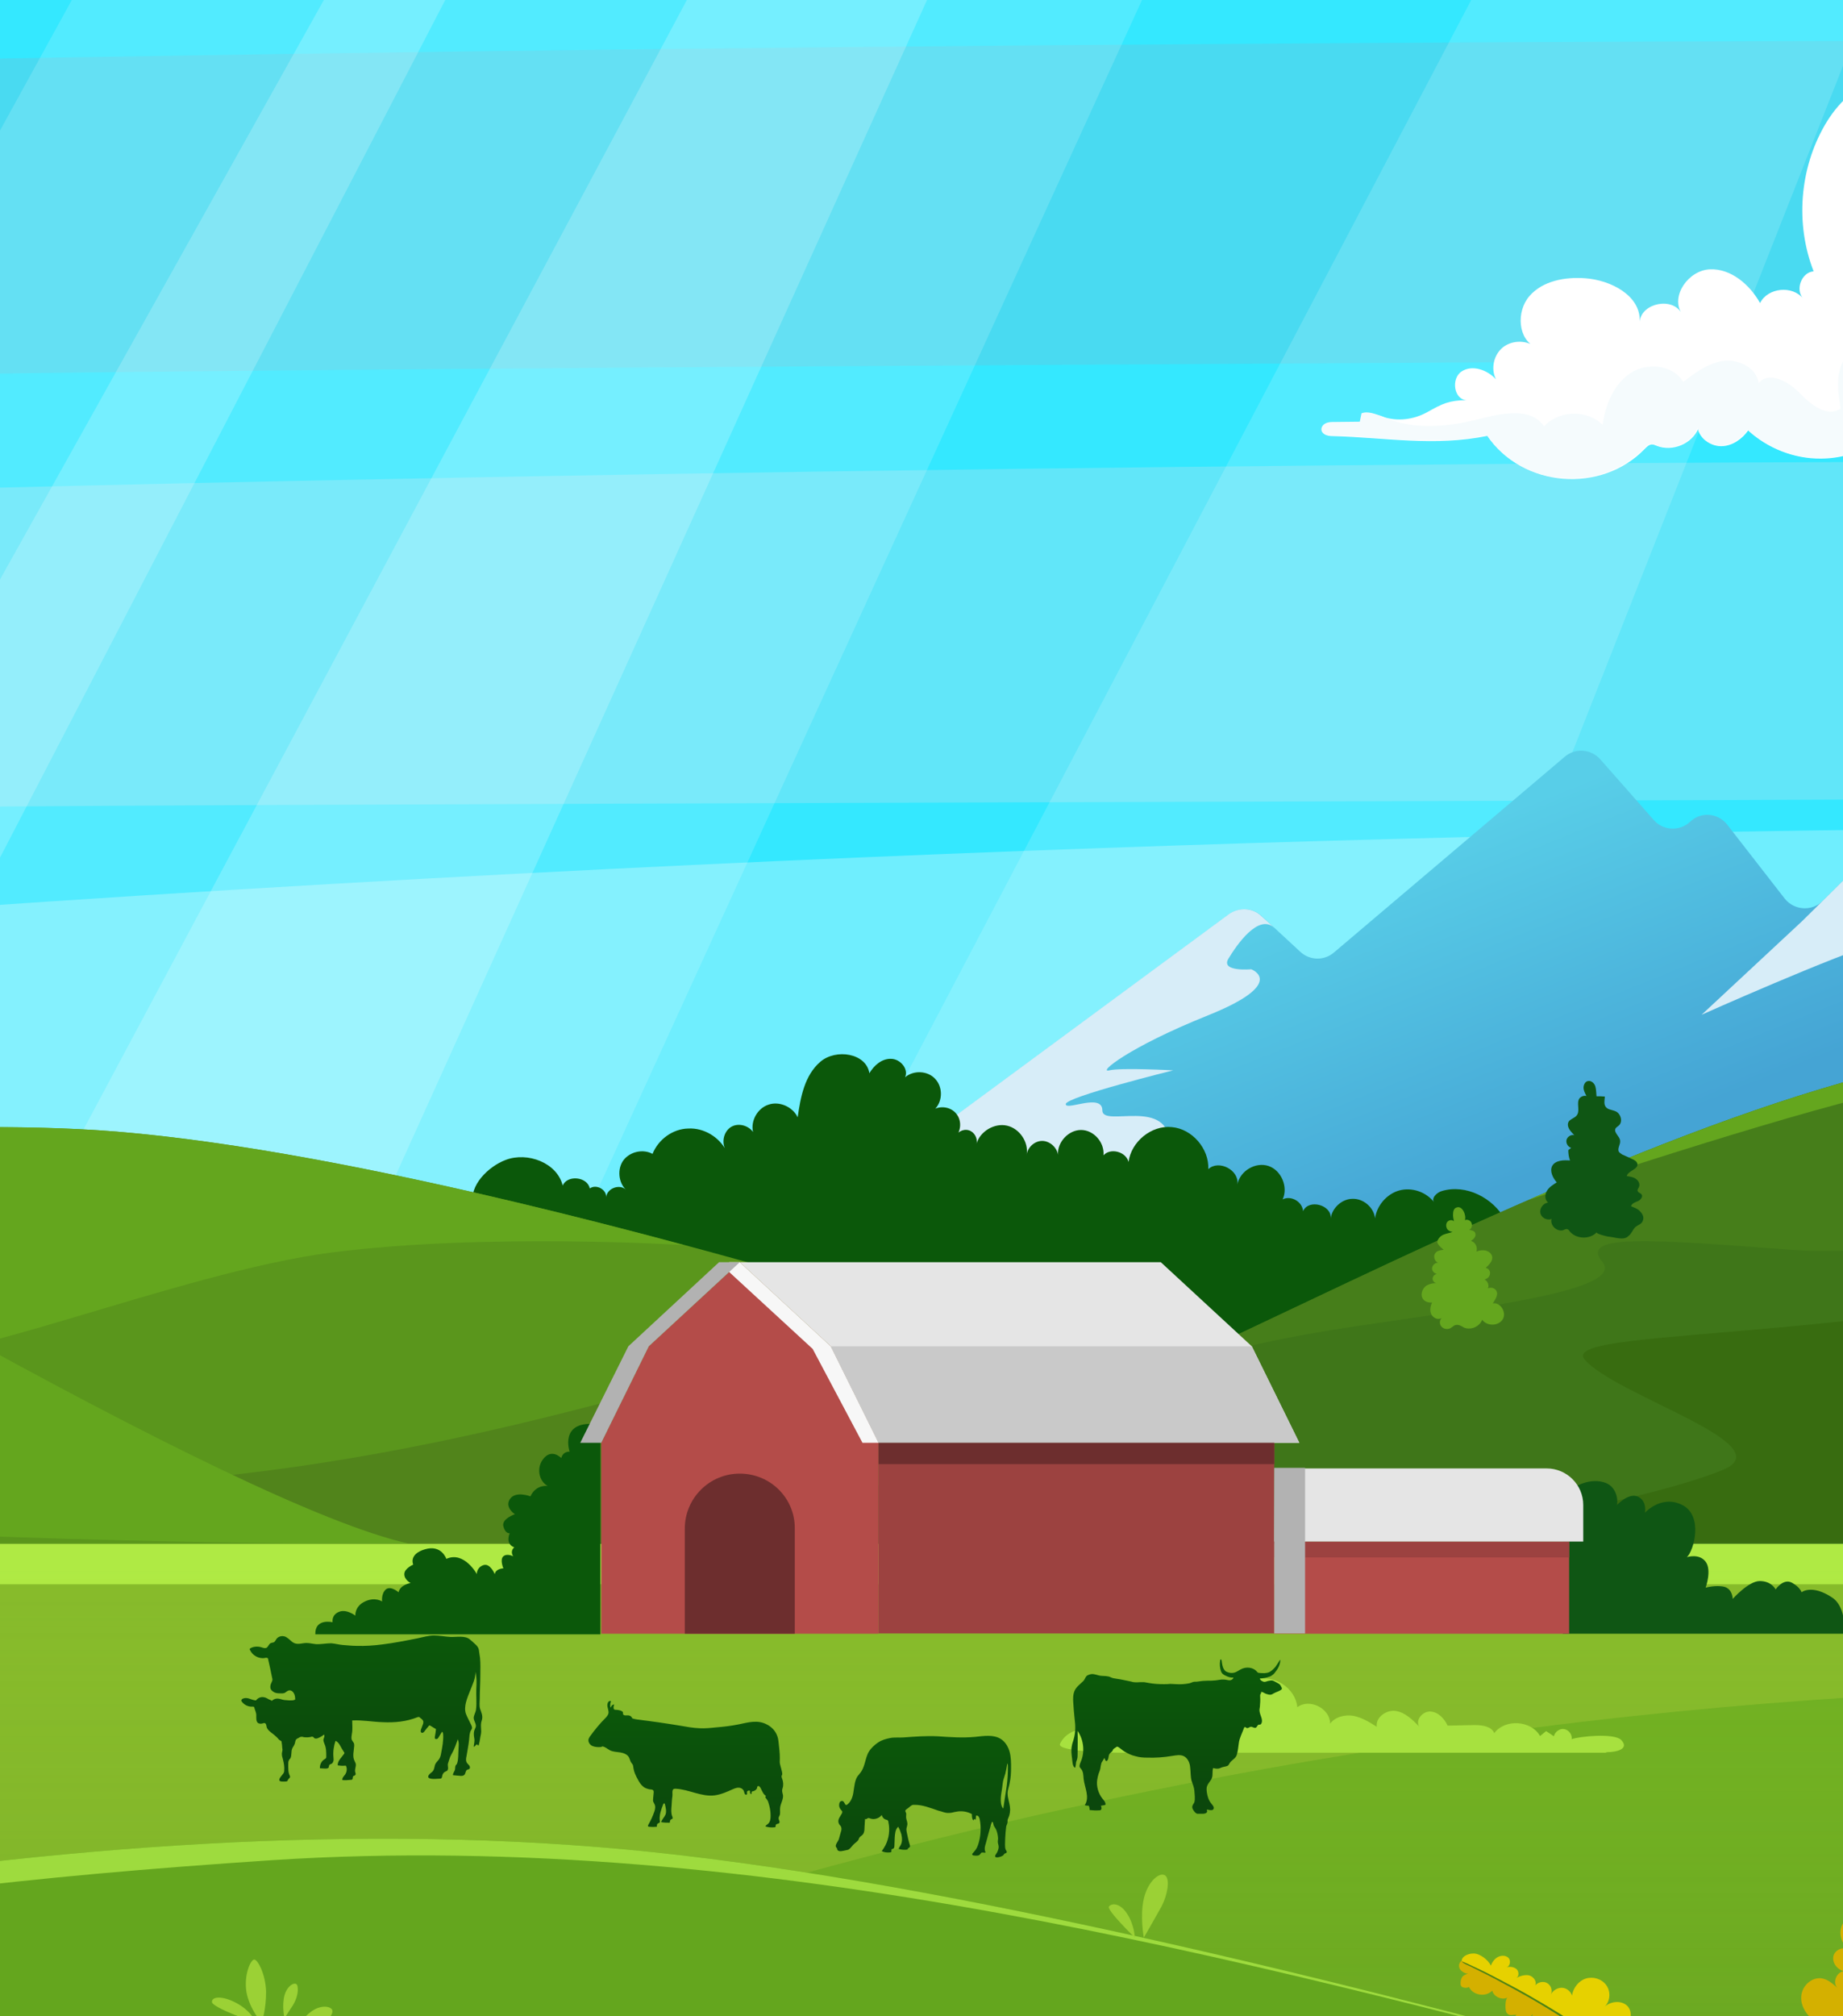<?xml version="1.0" encoding="utf-8"?>
<!-- Generator: Adobe Illustrator 19.0.0, SVG Export Plug-In . SVG Version: 6.00 Build 0)  -->
<svg version="1.1" id="Layer_1" xmlns="http://www.w3.org/2000/svg" xmlns:xlink="http://www.w3.org/1999/xlink" x="0px" y="0px"
	 viewBox="0 0 640 700" style="enable-background:new 0 0 640 700;" xml:space="preserve">
<style type="text/css">
	.st0{clip-path:url(#XMLID_7_);}
	.st1{fill:#34E8FF;}
	.st2{fill:#6FEEFE;}
	.st3{fill:#61E6F9;}
	.st4{fill:#49DAF1;}
	.st5{fill:#44D8EF;}
	.st6{fill:#36D0EA;}
	.st7{opacity:0.15;fill:#FFFFFF;enable-background:new    ;}
	.st8{opacity:0.2;fill:#FFFFFF;enable-background:new    ;}
	.st9{fill:url(#XMLID_13_);}
	.st10{fill:#D7EDF8;}
	.st11{fill:#0B580A;}
	.st12{fill:#5A961C;}
	.st13{fill:#4D801B;}
	.st14{fill:#64A61E;}
	.st15{fill:#51841B;}
	.st16{fill:#3F7619;}
	.st17{fill:#467E1A;}
	.st18{fill:#386C10;}
	.st19{fill:#0F5614;}
	.st20{fill:#87BB2B;}
	.st21{fill:#71B122;}
	.st22{fill:#AFEA44;}
	.st23{fill:url(#XMLID_16_);}
	.st24{fill:#9EDB3E;}
	.st25{fill:#5D991D;}
	.st26{fill:url(#XMLID_17_);}
	.st27{fill:#9BD135;}
	.st28{fill:#3F710E;}
	.st29{fill:url(#XMLID_18_);}
	.st30{fill:#73A92F;}
	.st31{fill:#E6D100;}
	.st32{fill:#D4B000;}
	.st33{fill:#4E8214;}
	.st34{fill:#97CE35;}
	.st35{fill:#A7E13F;}
	.st36{fill:#B44C49;}
	.st37{fill:#F7F7F7;}
	.st38{fill:#9C4240;}
	.st39{fill:#E5E5E5;}
	.st40{fill:#C9C9C9;}
	.st41{fill:#B2B2B2;}
	.st42{fill:#6D2E2E;}
	.st43{fill:url(#XMLID_19_);}
	.st44{fill:url(#XMLID_44_);}
	.st45{fill:url(#XMLID_45_);}
	.st46{fill:url(#XMLID_46_);}
	.st47{fill:#FFFFFF;}
	.st48{fill:#F5FBFD;}
</style>
<g id="XMLID_5_">
	<defs>
		<rect id="XMLID_3_" x="-0.5" y="-0.4" width="641.1" height="700.7"/>
	</defs>
	<clipPath id="XMLID_7_">
		<use xlink:href="#XMLID_3_"  style="overflow:visible;"/>
	</clipPath>
	<g id="XMLID_4_" class="st0">
		<g id="XMLID_140_">
			<rect id="XMLID_159_" x="-900.5" y="-172.9" class="st1" width="1683.1" height="1122.1"/>
			<path id="XMLID_428_" class="st2" d="M-900.5,419.1v131.4H782.7V329.3v-41.7C782.7,287.7-101.7,277.5-900.5,419.1z"/>
			<path id="XMLID_401_" class="st3" d="M-900.5,216.4c599.1-60.4,1683.1-56.1,1683.1-56.1v21.8c0,0-19.8,94.5-48.9,95
				c-50.1,0.8-727.1,2-776.4,3.4c-77.8,2.2-857.8,2.9-857.8,2.9V216.4"/>
			<path id="XMLID_165_" class="st4" d="M-900.5,62.2c399.4-51.6,1683.1-48,1683.1-48v25.6v83.9c-100.2,1.9-752.4,3.7-850.9,7.4
				c-155.6,5.6-832.2,7.3-832.2,7.3V62.2"/>
			<path id="XMLID_147_" class="st5" d="M-900.5-62.9C-700.7-98.4,782.7-95.8,782.7-95.8V-64L-900.5,27.7V-62.9"/>
			<path id="XMLID_141_" class="st6" d="M-900.5-172.9H782.7v28.4c0,0-590.8,13.3-902.2,28.8c-311.3,15.5-781,19.9-781,19.9
				L-900.5-172.9"/>
		</g>
		<g id="XMLID_421_">
			<polygon id="XMLID_423_" class="st7" points="717.2,-172.9 436.9,537.9 228.1,537.9 601.8,-172.9 			"/>
			<polygon id="XMLID_460_" class="st7" points="475.7,-172.9 150.4,537.9 -271.1,537.9 120.1,-172.9 			"/>
			<polygon id="XMLID_435_" class="st8" points="400.1,-172.9 78.7,537.9 -48.9,537.9 330.9,-172.9 			"/>
			<polygon id="XMLID_438_" class="st8" points="244.4,-172.9 -124.7,537.9 -188.2,537.9 209.1,-172.9 			"/>
			<polygon id="XMLID_425_" class="st7" points="-70.2,-172.9 -433.1,537.9 -543,537.9 -124.9,-172.9 			"/>
			<polygon id="XMLID_433_" class="st7" points="-452.6,-172.9 -848.4,537.9 -900.5,537.9 -900.5,313 -583.2,-172.9 			"/>
		</g>
		<g id="XMLID_137_">
			
				<linearGradient id="XMLID_13_" gradientUnits="userSpaceOnUse" x1="436.182" y1="385.367" x2="481.433" y2="273.431" gradientTransform="matrix(1 0 0 -1 0 702)">
				<stop  offset="0" style="stop-color:#58CEE8"/>
				<stop  offset="1" style="stop-color:#45A4D4"/>
			</linearGradient>
			<path id="XMLID_138_" class="st9" d="M779.9,244.3l-34.1-31.5c-3.5-3.2-8.8-3.1-12.2,0.2l-100.7,99.8c-3.7,3.7-9.9,3.3-13.2-0.9
				l-19.9-25.6c-3.2-4.1-9.2-4.6-12.9-1l0,0c-3.6,3.4-9.4,3.1-12.6-0.6l-18.6-21.1c-3.2-3.6-8.7-4-12.3-0.9l-80.2,68
				c-3.4,2.9-8.4,2.8-11.7-0.3L438.1,318c-3.1-2.9-7.8-3.1-11.3-0.6l-275,202.8c-6.8,5-3.3,15.9,5.2,15.9h617c4.9,0,8.8-4,8.8-8.8
				V250.8C782.7,248.4,781.7,246.1,779.9,244.3z"/>
			<path id="XMLID_152_" class="st10" d="M745.7,212.9c-3.5-3.2-8.8-3.1-12.2,0.2l-100.6,99.7c-1.5,1.5-7.1,7-7.1,7l-34.9,32.5
				c0,0,46.3-20.7,63.1-25.6c15.9-4.6,49.5-12.5,46-13.7c-3.5-1.2-18.1-6.5-18.1-6.5s18-1.7,18.4-6.4c0.3-4.7-9-11.1-9-11.1
				s37.9-4.7,43.8-7.5c5.8-2.9-27.4-8.8-28-15.8c-0.6-7,35.6-14.6,32.7-24.5c-2.9-9.9-0.9-16.3,0.2-21.6c1-5.3,2.5-10.1,13.3,0
				L745.7,212.9z"/>
			<path id="XMLID_146_" class="st10" d="M247.4,466.3c0,0,128.8,16.3,130.7,17.1c1.7,0.7,28-68.4,28.1-85.7
				c0.1-17.3-23.4-6-23.4-12.2s-12.8,0.3-12.7-2.2c0.1-2.5,37.3-11.7,37.3-11.7s-18.1-1-22.2,0c-4.1,1,6.4-7.9,34.3-19.1
				s15-16,15-16s-10.8,1-7.9-3.7c2.9-4.8,10.4-15.7,15.9-10.7l0,0L438,318c-3.1-2.9-7.8-3.1-11.3-0.6L242.9,452.9L247.4,466.3z"/>
		</g>
		<path id="XMLID_424_" class="st11" d="M439.5,488.2c-26.9,3.7-54.2,5.8-81.4,4.3c-12.7-0.7-25.2-2.5-37.8-4.9
			c-11.8-2.3-21.8-6.5-32.8-11.2c-11.4-4.8-25.5-5.9-37.4-9.4c-24.6-7.2-48.7-16.9-69.9-31.5c-5.9-4.1-14-9.9-15.9-17.3
			c-1.6-6.6,5.4-13.3,11.3-15.5c7.6-2.9,17.9,1,19.8,8.9c1.6-3.8,8.6-3.1,9.4,1c2.2-1.6,5.8,0.3,5.7,3c0.3-3.1,4.8-4.7,6.9-2.5
			c-2.7-2.6-3.1-7.3-0.9-10.3c2.3-3,6.8-4,10.1-2.2c2-5,7-8.7,12.4-8.8c5.4-0.3,10.7,2.9,13.2,7.7c-1.7-2.4-1.1-6.2,1.3-8
			s6.2-1,8,1.5c-0.9-3.9,1.6-8.3,5.4-9.5c3.8-1.3,8.4,0.8,10.1,4.4c1-7,2.4-14.6,7.9-19.3c5.4-4.6,15.9-3,17,4
			c1.6-2.7,4.3-5.1,7.5-5c3.2,0,6.2,3.5,4.9,6.4c2.9-2.5,7.8-2.3,10.4,0.5c2.7,2.8,2.7,7.6,0.1,10.4c2.6-1.1,6-0.3,7.6,2.2
			c1.6,2.3,1.3,5.8-0.8,7.9c0.6-1.9,2.8-3.2,4.8-2.6c1.9,0.5,3.2,2.8,2.7,4.7c1.2-4.3,6.2-7.3,10.6-6.3s7.6,5.8,6.8,10.2
			c0.3-2.6,2.7-4.9,5.4-4.9c2.6,0,5.1,2.2,5.5,4.8c-0.3-4.3,3.6-8.6,8-8.6s8.2,4.3,7.8,8.8c2.4-2.7,7.8-1.3,8.7,2.3
			c0.9-7,7.9-12.8,15-12.1c7.1,0.6,13,7.5,12.7,14.6c3.6-3.4,10.8,0.3,10.1,5.3c0.9-4.7,6.3-7.9,10.8-6.4c4.5,1.5,6.9,7.4,4.9,11.6
			c2.9-1.5,6.9,0.8,7.1,4.1c1.9-4.4,10.1-2.2,9.6,2.6c0.4-3.7,3.9-6.9,7.6-6.9c3.8-0.1,7.4,3,7.8,6.8c0.6-4.5,4.1-8.5,8.4-9.7
			c4.4-1.2,9.4,0.5,12.2,4.2c-1.3-1.4,0.8-3.5,2.6-4c8.3-2.5,17.8,2.3,22,10c4.2,7.6,3.6,17.2,0,25.2c-3.6,7.9-10.1,14.2-17.2,19.2
			C486.1,480.4,462.4,484.9,439.5,488.2z"/>
		<g id="XMLID_251_">
			<path id="XMLID_386_" class="st12" d="M-900.5,485.4c94.2,7.6,441.3-5.3,557.5-31c116.2-25.7,229.6-69.1,370.2-62.4
				c149.5,7.1,474,119.6,529.2,147.4H-900.5V485.4z"/>
			<path id="XMLID_240_" class="st13" d="M-254.9,415.5c0.1,0.1,0.2,0.1,0.2,0.2c-1.1,0.1-2.3,0.3-2.9,1.2c-0.8,1-0.2,2.9,1,3.3
				c-1-0.1-2.1,0.9-2.1,2c0,1,1,2,2.2,1.9c-0.9-0.2-1.9,0.5-2,1.5c-0.1,1,0.8,1.8,1.7,1.7c-1.5-0.1-2.9,0.2-4.1,1
				c-1.1,0.9-1.7,2.5-1.3,3.8c0.5,1.5,2,2,3.5,1.9c-0.6,1.3-0.9,2.9-0.2,4.2c0.7,1.3,2.5,2,3.6,1.1c-0.9,0.8-0.9,2.3-0.1,3.1
				c0.8,0.9,2.2,1,3.1,0.5c0.6-0.3,1.1-1,1.9-1.1c1-0.2,1.9,0.4,2.8,0.9c2.3,1,5.4-0.3,6.3-2.7c1.6,2.2,5.5,2.3,7.1-0.1
				c1.5-2.3-0.7-6.1-3.4-5.6c0.7-1.2,2.1-3,1.2-4.4c-0.6-1-2-1.3-2.9-0.8c0.5-1.1-0.1-2.6-1.2-3.1c1-0.2,1.8-1,1.9-1.9
				c0.2-1-0.5-2-1.5-2.1c1.1-1,2.4-2.3,2.3-3.7c-0.1-1.1-1-2-2.2-2.3c-1-0.3-2.3-0.1-3.3,0.3c0.5-1.5-0.4-3.3-1.9-3.7
				c1-0.6,1.9-1.6,1.5-2.7c-0.3-0.8-1.3-1-2.1-1.1c0.8-0.4,1.2-1.6,0.8-2.4c-0.3-0.9-1.5-1.4-2.3-1c0.6-1.6-0.9-5.4-3.1-4.3
				c-0.7,0.3-1,1.2-1,2c-0.1,0.9,0.1,1.8,0.3,2.7c-0.6-0.6-1.6-0.5-2.2,0.1c-0.5,0.6-0.6,1.6-0.3,2.3s1.1,1.2,1.9,1.3
				c-1,0.4-2.1,0.5-3,0.9c-1,0.3-2.2,1.5-2.3,2.6C-256.8,413.8-255.8,414.9-254.9,415.5z"/>
			<path id="XMLID_398_" class="st14" d="M-198.9,454.4c35.4,15.3,129.4-2.9,160.7-8.8c31.4-6-11,14.4,2.6,23.1s97.6-27.1,151-33.9
				c53.3-6.8,121.7-2.6,122.3-2.5C158.6,411,81.3,394.6,27.1,392c-63-2.9-120.5,4.1-175.3,15.1C-199,426.5-234.3,439-198.9,454.4z"
				/>
			<path id="XMLID_396_" class="st15" d="M317.7,455.1c-97.6,30.2-196.3,61.1-310.3,61.1c-112.6,0-252.9-21.7-329.1-66.6l0,0
				c-7.1,1.7-14.2,3.4-21.3,4.9c-116.2,25.7-463.3,38.6-557.5,31v54H556.3C527.9,525.1,428.2,488.3,317.7,455.1z"/>
		</g>
		<path id="XMLID_383_" class="st14" d="M-900.5,301.9c0,0,134-79.9,282.4-79.3c148.4,0.6,284.4,50.4,399.4,120.5
			c115.1,70.1,300.5,179.4,360.6,192.8H-900.5V301.9z"/>
		<path id="XMLID_198_" class="st12" d="M-900.5,362.2c97.7,56.7,373.1,79.8,456.3,65.9c69.1-11.5-67.1,54.8-67.1,54.8
			S-231.1,536,142.1,536H-900.5V362.2z"/>
		<g id="XMLID_250_">
			<path id="XMLID_388_" class="st16" d="M782.7,536V362.3c-82.9-9.8-156.2,13.3-245.6,51.6C413.2,467,303.3,536,194.2,536H782.7z"
				/>
			<path id="XMLID_133_" class="st17" d="M537,413.9c-47.1,20.2-92.2,42.7-135.9,62.8l0,0c0,0,23.4-9.4,69.3-16.2
				c45.9-6.8,94-12.6,86-22.4s16.1-7.9,65.8-4.2c42.5,3.2,118.7-13.3,160.6-39.2v-32.6C699.7,352.4,626.5,375.5,537,413.9z"/>
			<path id="XMLID_327_" class="st18" d="M782.7,429.1c-109.3,39.1-243,30.4-232.4,42.9c10.6,12.5,69.2,29.5,48,38.3
				c-21.1,8.7-90.8,25.7-179,25.7h363.4V429.1z"/>
			<path id="XMLID_394_" class="st14" d="M537,413.9c-2.1,0.9-4.1,1.7-6.2,2.7c2.3-0.8,74.7-25.1,115.6-35.4
				c41.5-10.6,104.8-14.9,136.2-8.3v-10.5C699.7,352.4,626.5,375.5,537,413.9z"/>
			<g id="XMLID_199_">
				<path id="XMLID_243_" class="st19" d="M558.4,429.3c-0.3,0-4.4-1-3.9-1.5c-2.4,2.6-7.2,2.4-9.4-0.3c-0.2-0.3-0.4-0.6-0.7-0.7
					c-0.5-0.3-1.1,0.1-1.6,0.3c-2.2,0.6-4.6-1.7-4-3.9c-1.6,0.6-3.6-0.4-3.9-2.1c-0.3-1.6,1-3.4,2.7-3.6c-1.2-0.9-1.2-2.8-0.4-4.1
					s2.1-2.1,3.4-2.9c-1.4-1.6-2.5-3.9-1.6-5.7c1.1-2,4-2.1,6.2-1.9c-0.4-1.1-0.6-2.3-0.6-3.6c0.3-0.3,0.7-0.5,1-0.8
					c-1.1-0.3-1.9-1.6-1.6-2.8c0.3-1.1,1.6-1.9,2.7-1.6c-1-1-1.9-1.9-2.2-3.2c-0.4-2.6,2.5-2.3,3.3-4.1c0.8-1.6-0.4-4,0.7-5.5
					c0.6-0.7,1.6-1,2.4-0.8c-0.5-1-1-1.9-1-2.9s0.6-2.2,1.6-2.3c1.1-0.2,2.2,0.8,2.5,1.9c0.3,1,0.3,2.3,0.4,3.4c1,0,2,0,2.9,0.1
					c-0.1,1.5-0.5,2.9,0.6,3.9c1,0.9,2.9,0.7,4,1.8c1.1,1.1,1.5,3.2,0.3,4.3c-0.4,0.4-1,0.7-1.2,1.1c-0.7,1.4,1.5,2.7,1.6,4.2
					c0.2,1.3-1.1,2.8-0.4,3.9c0.3,0.4,0.7,0.6,1.1,0.9c1.1,0.5,2.3,1,3.5,1.6c0.8,0.3,1.7,0.9,1.8,1.7c0.3,1.9-3.2,2.3-3.7,4.2
					c1.1,0.2,2.3,0.3,3.2,1c1,0.7,1.5,1.9,1,2.9c-0.2,0.4-0.6,0.9-0.4,1.3c0.2,0.6,1,0.7,1.3,1.1c0.7,0.8-0.3,2-1.2,2.4
					c-1,0.4-2.2,0.8-2.4,1.8c1,0.4,2.2,0.8,3,1.6s1.5,1.9,1.2,3c-0.3,1.6-1.6,1.7-2.7,2.6c-1,1-1.3,2.3-2.4,3.1
					C563.9,430.8,560.8,429.5,558.4,429.3z"/>
				<path id="XMLID_242_" class="st14" d="M501.1,433.7c0.1,0.1,0.2,0.1,0.2,0.2c-1.1,0.1-2.3,0.3-2.9,1.2c-0.8,1-0.2,2.9,1,3.3
					c-1-0.1-2.1,0.9-2.1,2c0,1,1,2,2.2,1.9c-0.9-0.2-1.9,0.5-2,1.5c-0.1,1,0.8,1.8,1.7,1.7c-1.5-0.1-2.9,0.2-4.1,1
					c-1.1,0.9-1.7,2.5-1.3,3.8c0.5,1.5,2,2,3.5,1.9c-0.6,1.3-0.9,2.9-0.2,4.2c0.7,1.3,2.5,2,3.6,1.1c-0.9,0.8-0.9,2.3-0.1,3.1
					c0.8,0.9,2.2,1,3.1,0.5c0.6-0.3,1.1-1,1.9-1.1c1-0.2,1.9,0.4,2.8,0.9c2.3,1,5.4-0.3,6.3-2.7c1.6,2.2,5.5,2.3,7.1-0.1
					c1.5-2.3-0.7-6.1-3.4-5.6c0.7-1.2,2.1-3,1.2-4.4c-0.6-1-2-1.3-2.9-0.8c0.5-1.1-0.1-2.6-1.2-3.1c1-0.2,1.8-1,1.9-1.9
					c0.2-1-0.5-2-1.5-2.1c1.1-1,2.4-2.3,2.3-3.7c-0.1-1.1-1-2-2.2-2.3c-1-0.3-2.3-0.1-3.3,0.3c0.5-1.5-0.4-3.3-1.9-3.7
					c1-0.6,1.9-1.6,1.5-2.7c-0.3-0.8-1.3-1-2.1-1.1c0.8-0.4,1.2-1.6,0.8-2.4c-0.3-0.9-1.5-1.4-2.3-1c0.6-1.6-0.9-5.4-3.1-4.3
					c-0.7,0.3-1,1.2-1,2c-0.1,0.9,0.1,1.8,0.3,2.7c-0.6-0.6-1.6-0.5-2.2,0.1s-0.6,1.6-0.3,2.3c0.3,0.7,1.1,1.2,2,1.3
					c-1,0.4-2.1,0.5-3,0.9c-1,0.3-2.2,1.5-2.3,2.6C499.2,432,500.3,433.1,501.1,433.7z"/>
			</g>
		</g>
		<g id="XMLID_158_">
			<rect id="XMLID_132_" x="-900.5" y="536" class="st20" width="1683.1" height="413.2"/>
			<path id="XMLID_131_" class="st21" d="M782.7,587.2c0,0-605.8-39.3-1085.2,362H782.7V587.2z"/>
			<path id="XMLID_130_" class="st21" d="M-900.5,587.2c0,0,1372.1,21.1,1650.7,362H-900.5V587.2z"/>
			<rect id="XMLID_129_" x="-900.5" y="536" class="st22" width="1683.1" height="14"/>
			
				<linearGradient id="XMLID_16_" gradientUnits="userSpaceOnUse" x1="-58.897" y1="158.1" x2="-58.897" y2="-50.959" gradientTransform="matrix(1 0 0 -1 0 702)">
				<stop  offset="0" style="stop-color:#87BB2B;stop-opacity:0"/>
				<stop  offset="1" style="stop-color:#4D801B;stop-opacity:0.3"/>
			</linearGradient>
			<rect id="XMLID_239_" x="-900.5" y="536" class="st23" width="1683.1" height="413.2"/>
		</g>
		<g id="XMLID_119_">
			<path id="XMLID_128_" class="st14" d="M782.7,779.7c0,0-361.4-118.7-565.3-137.6s-429.7,37.6-596.8,81.8s-521,16.8-521,16.8
				v208.6H782.7V779.7z"/>
			<path id="XMLID_151_" class="st24" d="M217.4,642.1c-203.9-18.9-429.7,37.6-596.8,81.8s-521,16.8-521,16.8V752
				c339.7,14,470,1.9,594.3-35.4c56.8-17.1,115.3-28.5,177-42c70.3-15.4,139.1-23.2,223.7-28.8c169.8-11.1,343.3,36.4,476.6,70.8
				l0,0C456.4,684.9,317.8,651.4,217.4,642.1z"/>
			<path id="XMLID_184_" class="st25" d="M782.7,779.7c0,0-141.8-35.3-302.2-34.1c-160.4,1.2-212.3,12.7-211.2,0
				c1.1-12.7,73.8-31.7,24.3-32.6c-49.6-0.9-182.7-14.2-343.8,29.2c-161.1,43.5-262.9,138.5-850.2,145.4v61.6H782.7V779.7z"/>
			
				<linearGradient id="XMLID_17_" gradientUnits="userSpaceOnUse" x1="-58.897" y1="-240.815" x2="-58.897" y2="5.97" gradientTransform="matrix(1 0 0 -1 0 702)">
				<stop  offset="0" style="stop-color:#4D801B;stop-opacity:0.3"/>
				<stop  offset="9.592999e-002" style="stop-color:#52881C;stop-opacity:0.271"/>
				<stop  offset="0.355" style="stop-color:#5C991D;stop-opacity:0.194"/>
				<stop  offset="0.64" style="stop-color:#62A31E;stop-opacity:0.108"/>
				<stop  offset="1" style="stop-color:#64A61E;stop-opacity:0"/>
			</linearGradient>
			<path id="XMLID_190_" class="st26" d="M782.7,779.7c0,0-361.4-118.7-565.3-137.6s-429.7,37.6-596.8,81.8s-521,16.8-521,16.8
				v208.6H782.7V779.7z"/>
			<g id="XMLID_179_">
				<g id="XMLID_358_">
					<g id="XMLID_362_">
						<path id="XMLID_363_" class="st27" d="M427.4,859.6c-3.4-2.5-7.6-21.2-4.5-22.4C426,836.1,432.2,854.2,427.4,859.6z"/>
					</g>
					<path id="XMLID_361_" class="st27" d="M419.3,862.1c0,0,0-5.9-3.6-9.4s-7.7-4.7-8.6-3.3c-0.8,1.4,1.4,3.7,4.2,6.1
						C414.2,857.8,419.3,862.1,419.3,862.1z"/>
					<path id="XMLID_360_" class="st27" d="M435.2,859.6c0,0-0.4-4.9,1.8-8.5c2.3-3.6,6.2-4.6,6.3-2.7
						C443.5,850.3,438.1,855.9,435.2,859.6z"/>
					<path id="XMLID_359_" class="st27" d="M410.3,862.1c-4.1-3.9-12.2-5-13.7-2.5C395.3,862.1,410.3,862.1,410.3,862.1z"/>
				</g>
			</g>
			<g id="XMLID_176_">
				<g id="XMLID_272_">
					<path id="XMLID_282_" class="st27" d="M-413.7,734.8c-3.6-3-3.9-9.2-3.5-13.7c0.4-4.5,3.3-9.6,5.3-7.5c2.1,2.1,2.1,8.6,1.6,12
						C-410.6,729-413.7,734.8-413.7,734.8z"/>
					<path id="XMLID_275_" class="st27" d="M-417.3,734.8c0,0-1-4.9-4.8-8c-3.6-3-8.6-2.4-7.5,0S-419.9,732.1-417.3,734.8z"/>
				</g>
			</g>
			<g id="XMLID_323_">
				<g id="XMLID_292_">
					<path id="XMLID_299_" class="st27" d="M23.5,832.7c-3.6-3-3.9-9.2-3.5-13.7c0.4-4.5,3.3-9.6,5.3-7.5c2.1,2.1,2.1,8.6,1.6,12
						C26.5,826.9,23.5,832.7,23.5,832.7z"/>
					<path id="XMLID_298_" class="st27" d="M19.8,832.7c0,0-1-4.9-4.8-8s-8.6-2.4-7.5,0S17.2,830,19.8,832.7z"/>
				</g>
			</g>
			<g id="XMLID_124_">
				<g id="XMLID_352_">
					<path id="XMLID_356_" class="st27" d="M90.9,702.3c0,0-4.2-4.7-5.3-10.6c-1-5.9,1.4-11.4,2.7-11.4c1.2,0,3.9,5.1,4.1,11
						C92.5,697.2,90.9,702.3,90.9,702.3z"/>
					<path id="XMLID_355_" class="st27" d="M88.9,702.3c0,0-1.2-3.6-6.1-6.5c-4.9-2.9-9.2-2.9-9.2-0.8
						C73.5,697,88.9,702.3,88.9,702.3z"/>
					<path id="XMLID_354_" class="st27" d="M98.8,700.7c0,0-1-4.2,0-8c1-3.6,4.1-5.1,4.5-3.2c0.4,1.9-0.2,4.4-1.6,6.7
						C100.2,698.4,98.8,700.7,98.8,700.7z"/>
					<path id="XMLID_353_" class="st27" d="M103.4,703.2c0,0,2.1-3,4.9-5c2.9-2,5.7-1.8,6.8-0.8c1,1-0.2,3.7-3.9,4.9
						C107.6,703.6,103.4,703.2,103.4,703.2z"/>
				</g>
			</g>
			<g id="XMLID_120_">
				<g id="XMLID_324_">
					<path id="XMLID_326_" class="st27" d="M394.1,672.7c0,0-0.2-4.5-2.7-8.3c-2.4-3.7-5.3-3.8-6.3-2.5
						C384.2,663.1,394.1,672.7,394.1,672.7z"/>
					<path id="XMLID_325_" class="st27" d="M397.2,672.7c0,0-1.4-7.5,0-13.5c1.4-6.1,5.5-9.4,7.4-8.1c1.8,1.3,0.8,6.8-1.2,10.7
						C401.3,665.6,397.2,672.7,397.2,672.7z"/>
				</g>
			</g>
			<g id="XMLID_340_">
				<g id="XMLID_329_">
					<path id="XMLID_331_" class="st27" d="M-205.8,727.6c0,0-0.2-4.5-2.7-8.3c-2.4-3.7-5.3-3.8-6.3-2.5
						C-215.8,717.9-205.8,727.6-205.8,727.6z"/>
					<path id="XMLID_330_" class="st27" d="M-202.7,727.6c0,0-1.4-7.5,0-13.5c1.4-6,5.5-9.4,7.4-8.1c1.8,1.3,0.8,6.8-1.2,10.7
						C-198.6,720.4-202.7,727.6-202.7,727.6z"/>
				</g>
			</g>
			<g id="XMLID_339_">
				<g id="XMLID_333_">
					<path id="XMLID_335_" class="st27" d="M35.5,835.5c0,0,2.7-3.6,3-8.1c0.4-4.4-1.8-6.2-3.4-5.9
						C33.7,821.7,35.5,835.5,35.5,835.5z"/>
					<path id="XMLID_334_" class="st27" d="M37.9,837.4c0,0,3.6-6.8,8.4-10.6c4.9-3.8,10.1-4,10.8-1.8c0.6,2.2-3.6,5.9-7.6,7.6
						C45.6,834.3,37.9,837.4,37.9,837.4z"/>
				</g>
			</g>
		</g>
		<g id="XMLID_21_">
			<path id="XMLID_54_" class="st13" d="M-900.5,672.7c42.7,0,158.6,33.4,247.5,68.3s276.1,47.6,411,76.2
				c134.9,28.6,449.1,132.1,449.1,132.1H-900.5V672.7z"/>
			<path id="XMLID_53_" class="st28" d="M-900.5,817.8c0,0,90.9,2.7,198.2,16.5c107.3,14,260.6,36.9,283.6,56.8
				c23,19.9-75.7,27.6-75.7,27.6l217.5,30.3h-623.5V817.8z"/>
			<path id="XMLID_51_" class="st27" d="M-290.3,816.1c100.9,20.2,357.9,91.8,497.4,133.1c0,0-314.2-103.5-449.1-132.1
				s-322.2-41.2-411-76.2c-88.9-34.8-204.7-68.2-247.5-68.2v14.1c24.3,0,167.5,39.7,248.4,68.8C-572.8,784.1-391.1,796-290.3,816.1z
				"/>
			
				<linearGradient id="XMLID_18_" gradientUnits="userSpaceOnUse" x1="-449.775" y1="-373.261" x2="-364.302" y2="-154.14" gradientTransform="matrix(1 0 0 -1 0 702)">
				<stop  offset="0" style="stop-color:#3F710E;stop-opacity:0.3"/>
				<stop  offset="5.581397e-002" style="stop-color:#417310;stop-opacity:0.283"/>
				<stop  offset="0.473" style="stop-color:#4A7D18;stop-opacity:0.158"/>
				<stop  offset="1" style="stop-color:#4D801B;stop-opacity:0"/>
			</linearGradient>
			<path id="XMLID_210_" class="st29" d="M-900.5,672.7c42.7,0,158.6,33.4,247.5,68.3s276.1,47.6,411,76.2
				c134.9,28.6,449.1,132.1,449.1,132.1H-900.5V672.7z"/>
			<g id="XMLID_22_">
				<g id="XMLID_42_">
					<path id="XMLID_48_" class="st30" d="M-795.5,760.7c-5.5-4.2-12.6-34.7-7.5-36.7C-797.9,722.2-787.6,751.8-795.5,760.7z"/>
					<path id="XMLID_49_" class="st30" d="M-808.8,764.7c0,0,0-9.7-6-15.3c-6-5.6-12.7-7.7-14-5.4c-1.3,2.3,2.3,6.1,7,9.9
						S-808.8,764.7-808.8,764.7z"/>
					<path id="XMLID_59_" class="st30" d="M-782.8,760.7c0,0-0.7-7.9,3-14c3.6-6,10.1-7.5,10.3-4.4
						C-769.1,745.4-778.1,754.5-782.8,760.7z"/>
					<path id="XMLID_52_" class="st30" d="M-823.4,764.7c-6.7-6.3-20-8.1-22.4-4.1C-848.1,764.7-823.4,764.7-823.4,764.7z"/>
				</g>
				<g id="XMLID_156_">
					<path id="XMLID_205_" class="st30" d="M-99.2,926.3c5.5-4.2,12.6-34.7,7.5-36.7C-97,887.9-107.1,917.6-99.2,926.3z"/>
					<path id="XMLID_202_" class="st30" d="M-86.1,930.5c0,0,0-9.7,6-15.3c6-5.6,12.7-7.7,14-5.4c1.3,2.3-2.3,6.1-7,9.9
						C-77.7,923.5-86.1,930.5-86.1,930.5z"/>
					<path id="XMLID_201_" class="st30" d="M-112.1,926.3c0,0,0.7-7.9-3-14c-3.6-6-10.1-7.5-10.3-4.4
						C-125.7,911.1-116.7,920.3-112.1,926.3z"/>
					<path id="XMLID_200_" class="st30" d="M-71.3,930.5c6.7-6.3,20-8.1,22.4-4.1C-46.6,930.5-71.3,930.5-71.3,930.5z"/>
				</g>
				<g id="XMLID_32_">
					<path id="XMLID_37_" class="st30" d="M-751.4,880.1c-6-5-6.3-15-5.6-22.4s5.4-15.7,8.7-12.3c3.4,3.4,3.4,14,2.7,19.7
						C-746.4,870.8-751.4,880.1-751.4,880.1z"/>
					<path id="XMLID_33_" class="st30" d="M-757.3,880.1c0,0-1.7-8-7.8-13c-6-5-14-4-12.3,0C-775.8,871.1-761.6,875.8-757.3,880.1z"
						/>
				</g>
				<g id="XMLID_26_">
					<path id="XMLID_31_" class="st30" d="M-524.8,870.5c0,0-7-7.7-8.7-17.3c-1.6-9.7,2.3-18.7,4.3-18.7s6.3,8.3,6.7,18
						C-522.2,862.1-524.8,870.5-524.8,870.5z"/>
					<path id="XMLID_30_" class="st30" d="M-528.2,870.5c0,0-2-6-10-10.7c-8-4.7-15-4.7-15-1.3
						C-553.2,861.9-528.2,870.5-528.2,870.5z"/>
					<path id="XMLID_29_" class="st30" d="M-511.8,867.8c0,0-1.6-7,0-13c1.6-6,6.7-8.4,7.4-5.2c0.7,3.2-0.3,7.2-2.7,10.8
						C-509.5,864.1-511.8,867.8-511.8,867.8z"/>
					<path id="XMLID_28_" class="st30" d="M-504.3,872c0,0,3.5-4.9,8.1-8.2c4.7-3.3,9.4-3,11-1.3c1.6,1.7-0.3,6.1-6.3,8.1
						C-497.5,872.5-504.3,872-504.3,872z"/>
				</g>
				<g id="XMLID_23_">
					<path id="XMLID_25_" class="st30" d="M-280.9,880.1c0,0-0.3-7.5-4.3-13.5c-4-6.2-8.7-6.2-10.3-4.2
						C-297.3,864.5-280.9,880.1-280.9,880.1z"/>
					<path id="XMLID_24_" class="st30" d="M-275.9,880.1c0,0-2.3-12.3,0-22.2c2.3-9.9,9-15.4,12-13.3c3,2.1,1.3,11.3-2,17.5
						C-269.2,868.5-275.9,880.1-275.9,880.1z"/>
				</g>
			</g>
		</g>
		<g id="XMLID_12_">
			<g id="XMLID_20_">
				<path id="XMLID_34_" class="st28" d="M623.3,949.2c-12.8-12.3-18.3-32.8-23.7-65.2c-5.4-32.5-2.7-62.2-28.4-85.3
					c-25.7-23-74.4-48.7-74.4-48.7s76.7,19.5,101,43.8s47.8,88.7,50.5,110.4c2.7,21.7,0,45,0,45H623.3z"/>
				<path id="XMLID_27_" class="st14" d="M566.3,784.1c13.8,9.7,35.8,24.4,43.8,56.9c7.2,29.4,19.3,92,26.7,108.1h6.2
					c0,0-11.1-40-19.3-73.9C615.3,841.5,613.4,805.1,566.3,784.1z"/>
			</g>
			<g id="XMLID_15_">
				<path id="XMLID_40_" class="st31" d="M602.3,742.6c1-2.9-1.1-6.4-4.2-6.8c2-0.3,4.2-0.8,5.6-2.2c1.5-1.4,1.9-4.2,0.3-5.4
					c-0.8-0.6-1.8-0.7-2.8-0.7c-2.2,0-4.4,0.4-6.4,1.3c0.9-1,2.1-1.7,3-2.7c1-1,1.5-2.6,0.6-3.6c-0.3-0.4-0.9-0.6-1.3-0.8
					c-1.6-0.6-3.3-0.7-4.9-0.4c1.6-1.2,3.6-2.9,3.1-4.9c-0.4-1.9-2.8-2.8-4.7-2.5c-1.9,0.2-3.7,1.1-5.7,1.2c2.4-1.2,3.5-4.4,2.5-6.9
					c-0.9-2.5-3.5-4.3-6.1-4.6c-2.6-0.3-5.4,0.7-7.5,2.4c-0.7,0.6-1.4,1.3-2,2c1.7-1.3,0.7-4.3-1.4-5.2c-2-0.8-4.2-0.2-6.3,0.5
					c2.6-1,2.9-5.1,0.9-7c-2.1-1.9-5.6-1.5-7.7,0.3c1.9-1.9,2.1-5.2,0.5-7.4c-1.6-2.2-4.6-3.1-7.1-2.3c-2.5,0.8-4.4,3.2-4.8,5.9
					c-0.5-1.6-2.1-2.7-3.6-2.7s-3.2,1-3.8,2.5c0.7-1.4,0.2-3.3-1.2-4.1c-1.3-0.8-3.2-0.4-4.2,0.8c0.7-1.4-0.6-3.1-2.1-3.5
					c-1.5-0.3-3.1,0.2-4.5,0.9c1.1-0.5,1-2.3,0.1-3.1c-1-0.8-2.3-0.9-3.5-0.6c1.3-0.3,1.6-2.3,0.8-3.2c-0.9-1-2.5-1-3.7-0.4
					c-1.2,0.6-2,1.8-2.5,3c-0.9-2-3.8-4.2-6-4.2s-4.6,1.3-4,3.1c1,1.6,2,3.5,3.6,4.4c5.6,3.2,11.4,6.3,17,9.5
					c4.5,2.5,9.1,5.1,13.4,8c5.6,3.8,10.7,8.2,15.9,12.6c6.8,5.8,13.5,11.5,20.3,17.3c3.4,2.9,6.8,5.7,10.1,8.7
					C591.2,744.3,600.2,748.6,602.3,742.6z"/>
				<path id="XMLID_39_" class="st32" d="M590.4,740c1.6,1.5,4.3,4.1,3.1,5.5c-0.5,0.7-1,0.8-1.6,1.1c-1,0.4-1,0.3-1.3,1.4
					c-0.4,1.4-1.1,2.8-2.4,3.6c-1.6,1-4.2,0-4.2-1.8c-1.9,0.3-3.9-1.3-4.2-3.2c-0.3-1.9,1.2-3.9,3.1-4.2c-1.8-0.9-3-2.8-3-4.8
					c0,0.4-1.3,1-1.6,1.1c-0.9,0.3-1.6,0.1-2.3-0.4c-0.7-0.6-1-1.4-1.4-2.3c0.5,1.4-3,2.5-3.8,2.6c-2.2,0.3-4.3-1-5.3-2.9
					c-0.6,1.2-2.2,1.9-3.4,1.4c-0.4-0.2-2.3-2.7-1.8-2.8c-1,0.3-2.3-0.3-2.8-1.2c-1.2-2.3,2.9-6.9,4.4-8.3c-1.6,1.4-6.3,4.1-8.1,1.5
					c-0.5-0.8-0.2-2.1,0.8-2.3c-0.8-0.2-1.6-0.4-2.3-0.9c-0.7-0.4-1.4-1.1-1.4-2c0-0.8,0.6-1.4,1.3-1.7c0.7-0.3,1.5-0.3,2.3-0.3
					c-1.5-0.3-2.3-2.3-1.6-3.6c-0.8,0.7-2,0.9-3,0.5c-1-0.3-1.8-1.2-2-2.3c0.1,1.2,0,2.4-0.1,3.6c-0.1,0.5-0.1,1.1-0.4,1.6
					c-0.7,1-4.1-0.1-3.7-0.7c-1.6,2.4-6.7,3.7-7.4-0.3c-0.2-1,0.3-2.3,1.3-2.8c-0.7,0.3-1.6,0.3-2.3-0.2c-0.7-0.5-1-1.4-0.9-2.2
					c0.2-1.1,1.2-1.9,2.2-2.6c-1.6,0.3-3.4-1-3.5-2.7c0-1.1,0.6-2.2,1.5-2.9c0.9-0.7,1.9-1.2,2.9-1.6c-1.3,0-2.6,0-3.7-0.6
					c-1.1-0.6-2-1.9-1.6-3.1c-0.9,1.4-3,3.4-4.8,3c-1-0.3-1.8-2-0.8-2.7c-1.3-0.1-2.4,0.6-3.4-0.7c-0.6-0.8-0.6-4.7,0.3-5.3
					c-2,1-4.8-0.3-5.3-2.4c-2.3,2.4-6.8,1.6-8.1-1.3c-0.5,0.5-2.3,0.4-2.7-0.3c-0.2-0.3-0.2-0.7-0.2-1c0-0.8,0.2-1.6,0.6-2.2
					c0.5-0.6,1.3-0.9,2-1.1c-0.9,0-1.6-0.4-2.2-0.9c-1.5-1.2-1-3,0-3.6c0,0,5.7,3.1,6.4,3.5c27.8,14.3,54.2,32.1,75.6,54.8
					C590,739.5,590.1,739.7,590.4,740z"/>
				<g id="XMLID_216_">
					<path id="XMLID_108_" class="st33" d="M507.7,681.1c0.1-0.1,1.2,0.3,3.3,1.3c1,0.5,2.3,1.1,3.8,1.8c1.5,0.7,3.2,1.6,5.1,2.6
						c3.8,2,8.5,4.4,13.7,7.5c5.2,3,11,6.6,17.2,10.7c6.2,4.2,12.6,8.9,19.1,14.3c1.6,1.4,3.3,2.8,4.9,4.2c1.6,1.4,3.3,2.9,4.9,4.4
						c0.4,0.3,0.9,0.7,1.2,1.1l1.2,1.2c0.8,0.8,1.6,1.6,2.4,2.4c0.9,0.9,1.6,1.6,2.4,2.4c0.8,0.9,1.6,1.7,2.3,2.6
						c0.8,0.9,1.6,1.7,2.3,2.6c0.8,0.9,1.6,1.7,2.3,2.7c1.4,1.9,2.9,3.7,4.3,5.6c1.4,1.9,2.7,4,4.1,6c1.4,2,2.6,4.1,3.8,6.2
						c0.6,1,1.2,2.1,1.8,3.2c0.6,1,1.1,2.2,1.7,3.3c0.5,1.1,1.1,2.2,1.6,3.3c0.5,1.1,1.1,2.2,1.6,3.3c1,2.3,2,4.5,3,6.8
						c0.9,2.3,1.8,4.6,2.7,6.9c3.4,9.3,6.2,18.8,8.4,28.2c2.2,9.5,3.7,19,4.9,28.2c0.3,2.3,0.6,4.6,0.9,6.8c0.3,2.3,0.4,4.5,0.7,6.8
						c0.4,4.4,0.8,8.8,1,13c0.5,8.5,0.8,16.5,0.8,23.9c0.1,7.5-0.1,14.2-0.3,20.2c-0.2,6-0.4,11.3-0.8,15.6c-0.3,4.3-0.8,7.7-1.1,10
						c-0.3,2.3-0.7,3.5-0.7,3.5s-0.1-1.2-0.1-3.6c0-2.3,0-5.7,0.3-10.1c0.2-4.3,0.5-9.5,0.7-15.5c0.2-6,0.3-12.7,0.3-20.2
						c0-7.4-0.3-15.4-0.8-23.8c-0.3-4.2-0.5-8.6-1-13c-0.2-2.3-0.4-4.4-0.7-6.7c-0.3-2.3-0.5-4.5-0.9-6.8c-1.2-9.2-2.8-18.5-4.9-28
						c-2.2-9.4-4.9-18.9-8.2-28.2c-3.3-9.3-7.5-18.2-12.3-26.6c-1.2-2.1-2.3-4.2-3.7-6.2c-1.3-2-2.6-4-4-6c-1.4-1.9-2.9-3.8-4.2-5.6
						c-0.7-1-1.5-1.8-2.3-2.7s-1.5-1.7-2.3-2.6s-1.5-1.7-2.3-2.6c-0.8-0.8-1.6-1.6-2.4-2.4c-0.8-0.8-1.6-1.6-2.3-2.4l-1.2-1.2
						c-0.3-0.3-0.8-0.8-1.2-1.1c-1.6-1.5-3.2-3-4.9-4.4c-1.6-1.5-3.3-2.9-4.9-4.2c-6.5-5.5-12.9-10.2-19-14.4
						c-6.1-4.2-11.9-7.8-17-10.8c-5.2-3-9.8-5.5-13.6-7.5c-1.9-1-3.6-1.9-5.1-2.6c-1.5-0.8-2.8-1.4-3.8-1.9
						C508.7,681.9,507.6,681.2,507.7,681.1L507.7,681.1z"/>
				</g>
			</g>
			<g id="XMLID_10_">
				<path id="XMLID_47_" class="st31" d="M663,765.7c1.8-3.6,0.4-8.7-3.3-10.2c1.6,0.6,3.6,1,5.1,0.3s2.2-3.4,0.7-4.2
					c1.3,0.8,2.6,1.6,4.1,1.9c1.5,0.3,3.2-0.3,3.9-1.6c1.2-2.4-1.4-4.9-3.6-6.4c2.5,0.5,5.2-1.6,5.6-4.2c0.4-2.6-1.1-5.2-3.4-6.5
					c-2.3-1.3-5-1.5-7.5-0.8c2.5-0.5,5.1-1.8,6.1-4.2c1-2.3-0.9-5.7-3.4-5.3c4.2,0.8,8.5-3.3,8.5-7.6c0-4.3-3.6-8.2-7.8-9.1
					c2.4-0.3,4.2-3,3.6-5.4c-0.6-2.3-3.5-3.8-5.7-2.9c2.3-2,1.1-6.6-1.9-7.1c4.5,0.2,10-1.6,10.9-6c0.8-3.7-3-7.5-6.8-6.9
					c2.4-1.3,2.8-5,1-7.2c-1.8-2.1-5.1-2.5-7.6-1.4c2.9-0.8,3.4-5.6,0.6-6.8c2.4,1.4,6.1-0.3,6.5-3.1c0.4-2.8-2.3-5.5-5.1-5.1
					c2.5,0,4.2-2.9,3.7-5.4s-2.7-4.2-4.9-5.3c1.6-0.2,3.1-1.7,3.1-3.5c0-1.7-1.3-3.3-3-3.6c1.2,0,2.3,0,3.6-0.1
					c0.4-1.2,0.5-2.4,0.2-3.6c2.9,1.2,6.8-0.7,7.3-3.8c0.5-3.1-3-6.2-6-4.9c1.9-1.6,1.6-5-0.4-6.2c1.7-0.3,3.1-2,2.9-3.7
					c-0.2-1.7-1.9-3.1-3.6-3c-1.6,4.7-3.8,9.9-5.4,14.6c-1.6,4.9-3.3,9.7-4.4,14.6c-2,8.6-2.4,17.4-3.7,26.2
					c-1.4,9.8-3.7,19.4-5.4,29.2c-2.2,12.4-3.4,25-3.6,37.4c-0.1,5.7-0.6,11.5-0.3,17.2c0.3,4.7,0.1,11.8,2.9,15.7
					C650.4,773.2,660.1,771.6,663,765.7z"/>
				<path id="XMLID_41_" class="st32" d="M640.2,764.4c-1.4-1.5-1.8-3.9-0.9-5.8c-2.8,1.6-6.6-1.1-6.6-4.2c0-3.1,3-5.7,6.2-5.9
					c-1.9,0.3-3.9,0.7-5.8,0.3c-1.9-0.3-3.8-1.5-4.6-3.2c-1.2-3,1.2-6.2,3.5-8.6c-2,0.9-4.5-1.1-4.6-3.3c-0.1-2.3,1.7-4.2,3.7-5
					c-2.8-0.4-4.7-3.3-4.4-6.1c0.3-2.8,2.4-5.1,5-6c2.6-0.9,5.5-0.5,8.1,0.6c-2.5-1.6-1.6-6.3,1.3-6.9c-1.3,1.1-3.5,0.1-4.1-1.5
					c-0.5-1.6,0.1-3.4,1-4.8c-3.2-0.3-6.4-1.1-8.9-3.2c-2.5-2.1-4.1-5.4-3.5-8.5c0.6-3.2,3.6-5.8,6.8-5.5c2.3,0.3,4.1,1.9,5.8,3.5
					c-2.1-1.8-0.4-6,2.3-5.9c-2.4-0.5-4.4-2.9-3.8-5.4c0.6-2.3,4.1-3.6,5.7-1.7c-2.8-2.1-4.2-6.1-2.6-9.2c1.5-3.1,6.2-4.3,8.7-2
					c-1-1.1-1.8-2.7-1.6-4.2c0.3-1.6,2.1-2.8,3.5-2.1c-3.2-1-5.4-4.4-4.8-7.6c0.5-3.2,3.8-5.8,7.1-5.6c-1.8-0.1-3.6-1.5-4-3.2
					c-0.4-1.8,0.4-3.8,2.1-4.7c-3.6-0.6-5.4-5.5-3.6-8.7c1.8-3.1,6.2-4.2,9.6-3.1c-0.9-0.7-0.6-2.2,0.2-2.9c0.9-0.7,2-0.9,3.1-1
					c-2.3-0.5-3.6-3.2-2.9-5.3c0.8-2.2,3.6-3.2,5.6-2.1c-0.3-1.1-0.4-2.3-0.2-3.5c0.3-1.1,1.2-2.2,2.3-2.3c1.1-0.1,2.3,1.4,1.6,2.3
					c-2.3,3.7-2.9,9.4-4,13.5c-1.3,5.1-2.3,10.3-3.4,15.4c-2,10.4-3.6,20.8-5.1,31.3c-0.5,3.7-1.1,7.5-1.6,11.3
					c-1,6.7-2,13.4-2.9,20.1c-0.9,6.4-1,12.7-1.1,19.2c-0.2,8.9-0.6,17.9-1.1,26.9c-0.3,4.2-0.1,9-0.9,13.2
					C646.3,766.4,642.6,766.8,640.2,764.4z"/>
				<g id="XMLID_36_">
					<path id="XMLID_14_" class="st33" d="M668.1,610.2c0.1,0-0.3,1.3-1,3.6c-0.4,1.1-0.9,2.6-1.5,4.2c-0.6,1.6-1.1,3.6-1.7,5.8
						c-1.2,4.4-2.7,9.8-3.9,16c-1.3,6.2-2.5,13.3-3.6,21.1c-1.1,7.8-2.2,16.2-3.2,25.1c-1,8.9-2.1,18.4-3,28.2
						c-1,9.8-1.7,19.8-2.4,30.2c-0.7,10.3-1.3,20.7-1.7,31.2c-0.9,20.9-1.3,41.9-1.2,61.4c0,19.6,0.4,38,1.1,53.6
						c0.3,7.8,0.7,15,1,21.4c0.3,6.3,0.7,12,1,16.5c0.3,4.6,0.3,8.1,0.3,10.7c0,2.4-0.1,3.8-0.1,3.8s-1.1-5.2-1.8-14.3
						c-0.3-4.6-0.6-10.1-1-16.5c-0.3-6.4-0.7-13.6-1-21.4c-0.6-15.7-1-34.1-1-53.6c0-19.7,0.4-40.6,1.4-61.5
						c0.4-10.5,1.1-20.9,1.9-31.2c0.8-10.3,1.6-20.4,2.6-30.2c1-9.8,2.1-19.2,3.2-28.2c1-8.9,2.2-17.4,3.3-25.1
						c1.2-7.8,2.4-14.9,3.8-21.1c1.3-6.2,2.8-11.6,4-16c0.6-2.2,1.2-4.2,1.8-5.9c0.5-1.7,1-3.1,1.5-4.2
						C667.4,611.4,667.9,610.2,668.1,610.2L668.1,610.2z"/>
				</g>
			</g>
			<g id="XMLID_8_">
				<path id="XMLID_35_" class="st13" d="M632,949.2c0,0-1.8-32.4,13.6-78.1c15.4-45.7,60.7-83,85.5-87c0,0-17.7,6.4-31.2,32.2
					c-13.5,25.8-19.5,44.4-20.4,67.4c-0.9,23-9,45.3-28.1,65.4H632z"/>
				<path id="XMLID_38_" class="st14" d="M687.6,817.8c-8,8.8-47.2,58.7-48.5,131.4h6.2c0,0,0.6-21.3,8.3-56.1
					C661.5,858.3,673.7,837.6,687.6,817.8z"/>
			</g>
			<g id="XMLID_57_">
				<path id="XMLID_290_" class="st13" d="M542,870.5c14.4,18,21.7,31.5,25.9,49.3c2.4,10.5,6.8,20.4,13.7,29.4h29.6
					c-3-10.6-8.8-26.3-18.9-44.4c-18.8-33.2-59.5-55.4-79.5-54.8C513,850.2,527.7,852.5,542,870.5z"/>
				<path id="XMLID_281_" class="st14" d="M589.4,923.2c4.5,10.3,7.8,19.1,10.1,26.1h5.6c-14.7-46.8-46.5-74.3-53.3-79.4
					C565.6,883.1,578.2,897.3,589.4,923.2z"/>
			</g>
			<g id="XMLID_118_">
				<path id="XMLID_273_" class="st28" d="M705.7,870.6C684.3,884,657,926,651.5,941c-1,2.7-1.9,5.5-2.7,8.3h33.9
					c2.3-4.4,4.7-9.4,6.8-14.7c9.2-22.3,12.2-43.9,34.3-56.1c22.1-12.1,61.1-22.4,61.1-22.4S727.1,857.2,705.7,870.6z"/>
				<path id="XMLID_269_" class="st14" d="M666.6,949.2c8-16.1,16.9-35.5,22.7-47c11-21.8,29.1-28.8,40.6-33.4
					c-37,7.2-44.4,32.8-55.9,55.5c-4.2,8.2-8.7,17-12.8,24.8L666.6,949.2L666.6,949.2z"/>
			</g>
		</g>
		<g id="XMLID_192_">
			<path id="XMLID_277_" class="st34" d="M-342.4,643.3c2.9,0,7.8-1,4.8-4.2c-2.3-2.5-14.6-1.3-17.2-0.3c0.2-1.6-1-3.2-2.6-3.5
				c-1.6-0.3-3.3,1-3.6,2.5c-0.9-0.6-1.7-1.2-2.7-1.8c-0.7,0.6-1.4,1.1-2.1,1.7c-3.1-5.5-12.2-6-15.9-1c-1-2.4-4.2-2.8-6.9-2.8
				c-3.1,0.1-6.2,0.1-9.3,0.2c-1.1-2.4-3.2-4.7-5.9-4.9c-2.7-0.2-5.4,2.9-4,5.2c-2.3-2.4-4.9-4.9-8.1-5.4c-3.3-0.5-7.1,2.2-6.6,5.5
				c-2.5-1.6-5.1-3.2-8.1-3.8c-2.9-0.5-6.3,0.3-8.1,2.7c0-5.3-7.2-8.9-11.4-5.7c-0.6-6.7-8.2-11.6-14.6-9.5
				c-6.3,2.1-9.4,10.7-6,16.4c-1-1.4-2.9-1.8-4.4-1c-1.5,0.8-2.2,2.8-1.5,4.3c-0.7-3-3.4-5.6-6.4-5.6c-3.1,0-5.9,3.5-4.7,6.3
				c-1.9-1.8-4-3.8-6.6-4.2c-2.6-0.4-5.8,1.5-5.5,4.2c-1-1.4-2.3-2.9-4-3.2s-3.8,1.1-3.4,2.8c-1.5-1-2.9-2.1-4.8-2.3
				c-1.7-0.2-3.7,0.9-4,2.6c-4.1-5.2-13.7-4.1-16.5,1.9c-1.3,2.9,19.7,3.1,22.3,3.1c7.5,0,15.1,0,22.6,0c19.5,0,39,0,58.5,0
				c28.7,0,57.4,0,86.1,0C-342.6,643.3-342.5,643.3-342.4,643.3z"/>
			<path id="XMLID_280_" class="st35" d="M558.2,608.3c2.9,0,7.8-1,4.8-4.2c-2.3-2.5-14.6-1.3-17.2-0.3c0.2-1.6-1-3.2-2.6-3.5
				s-3.3,1-3.6,2.5c-0.9-0.6-1.7-1.2-2.7-1.8c-0.7,0.6-1.4,1.1-2.1,1.7c-3.1-5.5-12.2-6-15.9-1c-1-2.4-4.2-2.8-6.9-2.8
				c-3.1,0.1-6.2,0.1-9.3,0.2c-1.1-2.4-3.2-4.7-5.9-4.9c-2.7-0.2-5.4,2.9-4,5.2c-2.3-2.4-4.9-4.9-8.1-5.4s-7.1,2.2-6.6,5.5
				c-2.5-1.6-5.1-3.2-8.1-3.8c-2.9-0.5-6.3,0.3-8.1,2.7c0-5.3-7.2-8.9-11.4-5.7c-0.6-6.7-8.2-11.6-14.6-9.5
				c-6.3,2.1-9.4,10.7-6,16.4c-1-1.4-2.9-1.8-4.4-1c-1.5,0.8-2.2,2.8-1.5,4.3c-0.7-3-3.4-5.6-6.4-5.6c-3.1,0-5.9,3.5-4.7,6.3
				c-1.9-1.8-4-3.8-6.6-4.2c-2.6-0.4-5.8,1.5-5.5,4.2c-1-1.4-2.3-2.9-4-3.2c-1.7-0.3-3.8,1.1-3.4,2.8c-1.5-1-2.9-2.1-4.8-2.3
				c-1.7-0.2-3.7,0.9-4,2.6c-4.1-5.2-13.7-4.1-16.5,1.9c-1.3,2.9,19.7,3.1,22.3,3.1c7.5,0,15.1,0,22.6,0c19.5,0,39,0,58.5,0
				c28.7,0,57.4,0,86.1,0C557.9,608.3,558.1,608.3,558.2,608.3z"/>
			<path id="XMLID_278_" class="st34" d="M-602.9,607.7c1.1,0,3.4-4.2,3.1-5.2c-1.3-4.5-8.7-0.3-10,2.1c-0.1-3.6-5.5-5.5-7.8-2.7
				c-1.8-0.7-3.6-1.5-5.4-2.2c-1,0.8-2,1.6-3,2.3c-1.2-3-3.4-6-6.5-6.8c-3.1-0.8-7,1.8-6.5,5c-1.1-2.4-3.8-4.1-6.5-4
				c-2.7,0.1-5.2,2-6.2,4.5c-1.5-1.9-3.8-4-5.9-2.9c-1,0.5-1.6,1.6-2.6,2c-2,0.7-3.4-1.8-4.8-3.5c-3.7-4.7-12.7-2.5-14,3.3
				c-1.9-1.4-3.8-2.8-6.2-3c-2.3-0.3-4.9,1.1-5.3,3.4c-1.6-3.2-3.6-6.7-7-8c-3.4-1.3-8.1,1.4-7.4,4.9c-1.5-1.3-3.1-2.6-5-2.9
				c-1.9-0.3-4.2,0.5-4.8,2.4c-2.9-1.7-7.1,2.2-5.6,5.2c-1.6-1.8-4.8-1.7-6.2,0.2c-1-2.9-2-6.2-4.7-7.8c-2.6-1.6-7-0.5-7.3,2.6
				c-2.5-3.1-6.4-5.3-10.4-5c-4,0.3-7.8,3.6-7.7,7.6c-1.4-3.4-6.8-3.8-8.8-0.8c1-4.5-5-8.7-8.9-6.2c0.3-2.7-1.8-5.4-4.4-5.9
				c-2.7-0.5-5.5,1.2-6.4,3.7c-1.8-2.4-3.8-4.9-6.5-6.2c-2.8-1.3-6.5-1-8.3,1.4c-1.7,2.5,0.2,6.8,3.2,6.4c-1.6-0.1-2.9,1.4-2.9,2.9
				c0,1.6,1.5,2.9,3,2.8c-0.4,1.6-0.4,3.2,0.1,4.8c-2.2-2.1-4.5-4.3-7.5-4.9c-2.9-0.7-6.7,0.9-7.1,3.9c-1.8-0.2-3.4-1.1-5-2
				c-1.6-0.8-3.6-1.4-5.2-0.6c-1.6,0.8-2.4,3.4-1,4.4c-3.7-2.9-9.2-3.2-13.3-1c-4.4-1.6-9.9,0.3-12.3,4.4c0.1-0.2,22.8,1.2,25.5,1.2
				c8.7,0,17.3,0,26.1,0c21,0,41.9,0,62.8,0c37.5,0,74.9,0,112.5,0C-614.7,607.7-608.8,607.7-602.9,607.7z"/>
		</g>
		<g id="XMLID_188_">
			<path id="XMLID_318_" class="st11" d="M206.6,494.4c-12.4-1-8.8,9.6-8.8,9.6s-2.2-0.3-2.9,2.2c0,0-3.1-3.3-6,0s-1.7,8.1,1.3,9.7
				c0,0-4-0.7-6,3.6c0,0-5.1-2-7.1,0.9c-2,2.9,1.7,5.3,1.7,5.3s-4.7,1.6-4,4.2c0.7,2.7,2.2,2.4,2.2,2.4s-1.7,3.7,1.6,4.9
				c0,0-1.6,1.1-0.4,3.1c0,0-2.1-1.1-3.4,0c-1.3,1.1,0,4.2,0,4.2s-2.6,0-3,2c0,0-1.6-4-4-3.1c-2.4,0.9-2.2,3.1-2.2,3.1
				s-4.4-8.1-10.6-5.3c0,0-1.7-5.1-7.5-3.3c-5.7,1.7-4,5.3-4,5.3s-3.1,1.3-3.1,3.3s2.2,3.1,2.2,3.1s-3.6,0.5-4.2,3.2
				c0,0-2.7-2.4-4.4-1c-1.7,1.5-1.3,4.2-1.3,4.2s-2.4-1.7-6,0c-3.6,1.7-3.3,4.9-3.3,4.9s-3.1-2.4-5.7-1.3c-2.7,1.1-2.2,3.6-2.2,3.6
				s-6.2-1.5-6,4.2h99v-69.4L206.6,494.4z"/>
			<path id="XMLID_316_" class="st19" d="M542.8,519.5c4.5-4.7,10.1-6.1,14.1-4.9c4.1,1.1,5.1,5.5,4.6,7.9c0,0,4.1-4.4,7.3-2.9
				c3.3,1.6,2.4,5.6,2.4,5.6s5.7-6.4,13-2.7c7.3,3.7,4.1,15.7,1.6,18.1c0,0,4.3-1.4,6.5,1.6c2.2,2.9,0,9,0,9s3.6-1,6.5-0.3
				c2.9,0.8,2.9,4.2,2.9,4.2s5.5-6.2,9.4-6.2c4.1,0,5.5,2.9,5.5,2.9s2.7-4,5.7-2.3c2.9,1.6,3.3,3.3,3.3,3.3s3.5-2.9,10.6,1.8
				c4,2.6,4.2,8.8,4.2,8.8s4.6-2.4,8.4-1.1c3.8,1.4,4.9,4.9,4.9,4.9H542.7L542.8,519.5L542.8,519.5z"/>
			<g id="XMLID_314_">
				<polygon id="XMLID_196_" class="st36" points="305.1,567.2 208.8,567.2 208.8,500.9 225.3,467.4 256.9,438.2 288.5,467.4 
					305.1,500.9 				"/>
				<polygon id="XMLID_322_" class="st37" points="253.2,438.2 253.2,441.6 282.2,468.3 299.5,500.9 305.1,500.9 288.5,467.4 
					256.9,438.2 				"/>
				<rect id="XMLID_215_" x="305.1" y="500.9" class="st38" width="137.4" height="66.2"/>
				<polygon id="XMLID_231_" class="st39" points="451.2,500.9 434.7,467.4 403.1,438.2 256.9,438.2 288.5,467.4 305.1,500.9 				
					"/>
				<polygon id="XMLID_217_" class="st40" points="434.7,467.4 288.5,467.4 305.1,500.9 451.2,500.9 				"/>
				<polygon id="XMLID_234_" class="st41" points="201.5,500.9 218.2,467.4 249.7,438.2 256.9,438.2 225.3,467.4 208.8,500.9 				
					"/>
				<path id="XMLID_232_" class="st42" d="M256.9,511.6L256.9,511.6c-10.6,0-19.1,8.6-19.1,19.1v36.5H276v-36.5
					C276.1,520.1,267.5,511.6,256.9,511.6z"/>
				<rect id="XMLID_315_" x="305.1" y="500.9" class="st42" width="137.4" height="7.4"/>
				<rect id="XMLID_312_" x="442.5" y="535.2" class="st36" width="102.4" height="32"/>
				<rect id="XMLID_308_" x="442.5" y="535.2" class="st38" width="102.4" height="5.5"/>
				<path id="XMLID_313_" class="st39" d="M442.5,535.2h107.3v-12.7c0-7-5.7-12.7-12.7-12.7h-94.5L442.5,535.2L442.5,535.2z"/>
				<rect id="XMLID_214_" x="442.5" y="509.6" class="st41" width="10.7" height="57.5"/>
			</g>
		</g>
		<g id="XMLID_967_">
			
				<linearGradient id="XMLID_19_" gradientUnits="userSpaceOnUse" x1="238.118" y1="110.308" x2="238.118" y2="66.206" gradientTransform="matrix(1 0 0 -1 0 702)">
				<stop  offset="0" style="stop-color:#0B580A"/>
				<stop  offset="1" style="stop-color:#0B470C"/>
			</linearGradient>
			<path id="XMLID_2_" class="st43" d="M218.5,595.6c-0.6-0.2-1.7,0.2-2.1-0.4c-0.1-0.2,0-0.5-0.1-0.8c-0.4-0.6-1.8-0.8-2.4-0.8
				c-0.2,0-0.5,0-0.7-0.2c-0.1-0.1-0.1-0.2-0.1-0.3c-0.1-0.4,0-0.9,0.2-1.3c-0.5-0.1-1.1,0.4-1.1,1c-0.2-0.1-0.3-0.4-0.3-0.7
				c0-0.5,0.1-1.1,0.3-1.5c-0.3-0.1-0.6-0.1-0.8,0.1s-0.4,0.5-0.4,0.7c-0.3,1,0.2,1.7,0.3,2.7c0.2,1-0.5,1.8-1.2,2.5
				c-1.9,1.9-3.6,4-5.2,6.2c-0.2,0.3-0.4,0.6-0.5,0.9c-0.3,1,0.4,2.1,1.4,2.5c1,0.4,2.1,0.4,3.1,0.3c0.1-0.1,0.1-0.1,0.2-0.2
				c1,0.1,1.7,0.8,2.6,1.3c1.1,0.6,2.4,0.6,3.7,0.8c1.2,0.2,2.6,0.7,3.1,1.9c0.2,0.4,0.3,0.9,0.5,1.3c0.2,0.4,0.5,0.7,0.7,1
				c0.2,0.4,0.2,0.9,0.3,1.4c0.2,1.3,0.8,2.5,1.4,3.6c0.5,1,1.1,2,2,2.7c0.6,0.5,1.3,0.7,2.1,0.9c0.8,0.1,1.6,0,1.5,1.1
				c-0.1,0.7-0.1,1.5-0.2,2.2c0,0.4-0.1,0.8,0.1,1.1c0.1,0.3,0.3,0.5,0.4,0.8c0.4,0.8,0.2,1.8-0.1,2.6c-0.5,1.5-1.2,3-2,4.4
				c-0.1,0.2-0.3,0.5-0.1,0.7c0.1,0.1,0.2,0.1,0.3,0.1c0.9,0.1,1.8,0.1,2.7,0c0-0.4,0-0.9,0.3-1.1c0.2-0.1,0.4-0.2,0.6-0.3
				c0.2-0.2,0.2-0.5,0.1-0.8c-0.2-1.9,0.5-3.8,1.2-5.6c0.1-0.2,0.2-0.4,0.4-0.3c0.1,0,0.2,0.2,0.2,0.3c0.3,1.2,0.6,2.5,0.2,3.6
				c-0.4,0.9-1.2,1.6-1.5,2.6c1,0.2,2,0.2,3,0.2c0-0.5,0.1-1,0.5-1.2c0.1,0,0.2-0.1,0.3-0.1c0.3-0.2,0.2-0.6,0-1
				c-0.4-1.1-0.3-2.4-0.2-3.5c0.1-1.1,0.1-2.3,0.3-3.4c0.1-0.6-0.2-2,0.3-2.4c0.2-0.2,0.5-0.2,0.8-0.2c4.6,0.2,9,2.9,13.6,2.3
				c2.2-0.3,4.2-1.2,6.2-2.1c0.9-0.4,1.9-0.8,2.9-0.4c0.5,0.2,1,0.7,1.1,1.3c0.1,0.3,0.1,0.5,0.3,0.8c0.2,0.2,0.5,0.3,0.7,0
				c0.1-0.2,0-0.4,0-0.6c-0.1-0.5,0.7-0.9,1.1-0.5c-0.2,0.4,0,0.9,0.3,1.1c0.3-0.1,0.1-0.7,0.3-0.9c0.1-0.1,0.2-0.1,0.3-0.1
				c0.5-0.1,1.1-0.4,1.4-0.9c0.2-0.3,0-1.1,0.7-0.9c0.3,0.1,0.5,0.4,0.7,0.8c0.5,1,0.9,2.1,1.8,2.6c-0.2,0.1-0.3,0.5-0.1,0.7
				c0.1,0.2,0.4,0.4,0.5,0.7c0.2,0.2,0.3,0.5,0.4,0.8c0.5,1.5,0.8,3,0.8,4.6c0,1.1-0.1,2.2-0.9,2.9c-0.3,0.3-0.8,0.5-0.9,0.9
				c1,0.3,2,0.4,3,0.3c0.2,0,0.4,0,0.5-0.2s0-0.4,0.1-0.6c0.1-0.5,0.9-0.3,1.2-0.7s-0.1-0.9-0.2-1.4c-0.1-0.5,0.2-1,0.4-1.4
				c0.2-0.8,0-1.6,0.1-2.4c0.1-1.5,1.2-3,1-4.5c-0.1-0.5-0.3-1-0.3-1.6c0-0.3,0.1-0.6,0.2-0.9c0.3-1,0.2-2.2-0.2-3.2
				c-0.1-0.3-0.2-0.5-0.2-0.8c0-0.2,0.1-0.4,0.2-0.5c0.1-0.4,0-0.8-0.1-1.3c-0.2-0.7-0.4-1.5-0.6-2.3c-0.2-0.7-0.1-1.4-0.1-2.2
				c0-1.7-0.2-3.5-0.4-5.2c-0.1-1-0.2-1.9-0.6-2.8c-0.6-1.5-1.8-2.8-3.3-3.6c-3.4-1.9-6.7-0.8-10.2-0.1c-2.5,0.5-5.1,0.8-7.6,1
				c-1.9,0.2-3.9,0.4-5.8,0.3c-2.3-0.1-4.5-0.5-6.8-0.9c-4.8-0.8-9.7-1.5-14.6-2.1c-0.6-0.1-1.3-0.2-1.9-0.4
				C219.3,596,219,595.7,218.5,595.6z"/>
			
				<linearGradient id="XMLID_44_" gradientUnits="userSpaceOnUse" x1="320.625" y1="100.876" x2="320.625" y2="57.281" gradientTransform="matrix(1 0 0 -1 0 702)">
				<stop  offset="0" style="stop-color:#0B580A"/>
				<stop  offset="1" style="stop-color:#0B470C"/>
			</linearGradient>
			<path id="XMLID_175_" class="st44" d="M349.9,622.6c0-1.2,0.5-2.3,0.7-3.5c0.4-1.8,0.5-3.6,0.5-5.4s0-3.7-0.5-5.5
				s-1.5-3.5-3.1-4.5c-2.6-1.6-5.9-1-8.9-0.7c-4.3,0.4-8.6,0.1-12.9-0.2c-4.1-0.2-8,0.1-12,0.4c-1.5,0.1-3.1-0.1-4.6,0.2
				c-1.5,0.3-2.9,0.7-4.1,1.5c-1.5,1-3.2,2.6-3.8,4.3c-0.8,2-1,4.3-2.3,6.1c-0.4,0.5-0.8,1-1.2,1.5c-0.9,1.5-1,3.3-1.3,5.1
				c-0.2,1.7-0.8,3.6-2.2,4.6c-0.1,0.1-0.3,0.2-0.5,0.1c-0.1,0-0.1-0.1-0.2-0.2c-0.3-0.5-0.6-1.4-1.4-1.1c-0.1,0-0.1,0.1-0.2,0.1
				c-0.5,0.3-0.5,1-0.5,1.6c0.1,0.6,0.4,1.1,0.8,1.5c0.1,0.2,0.3,0.3,0.3,0.5s-0.1,0.3-0.1,0.5c-0.3,0.6-0.7,1.1-1,1.7
				c-0.3,0.6-0.4,1.3-0.1,1.9c0.2,0.5,0.7,0.8,0.8,1.2c0.2,0.5,0.1,1.2-0.1,1.7c-0.2,0.8-0.5,1.7-0.7,2.5c-0.2,0.7-1.4,2-1,2.7
				c0.1,0.2,0.2,0.3,0.3,0.4c0.1,0.1,0.1,0.3,0.1,0.4c0.4,1.2,2.1,0.5,2.9,0.4c0.3-0.1,0.6-0.1,0.9-0.2c0.7-0.3,1-0.9,1.5-1.4
				c0.4-0.5,0.9-0.9,1.4-1.3c0.3-0.3,0.7-0.6,0.8-1c0.1-0.2,0.1-0.4,0.3-0.6c0.2-0.3,0.6-0.5,0.9-0.8c0.7-0.6,0.8-1.6,0.8-2.5
				c0.1-1.1,0.1-2.2,0.2-3.2c0.1,0.2,0.3,0.2,0.5,0.1c0.2-0.1,0.3-0.2,0.5-0.3c0.3-0.1,0.7,0.1,1,0.2c1.4,0.4,3-0.2,3.8-1.3
				c0.1,0.7,0.7,1.4,1.4,1.6c0.2,0.1,0.4,0.1,0.6,0.2c0.2,0.2,0.3,0.4,0.3,0.7c0.6,2.7,0.2,5.6-1,8c-0.4,0.7-0.8,1.4-1.3,2.1
				c0.9,0.4,1.9,0.5,2.9,0.4c0.2,0,0.4-0.1,0.4-0.2c0.2-0.3-0.1-0.7,0.2-0.9c0.1-0.1,0.2-0.1,0.3-0.1c0.5-0.1,0.6-0.7,0.6-1.2
				c0-0.9,0.1-1.8,0.1-2.7c0.1-1.4,0.2-2.9,1.2-3.8c0.5,0.8,0.8,1.7,1.1,2.6c0.3,1.3,0.4,2.7-0.3,3.9c-0.2,0.4-0.6,0.8-0.6,1.2
				c1,0.3,2.1,0.4,3.1,0.2c-0.2-0.4,0.7-0.6,0.8-1c0-0.1,0-0.2,0-0.4c-0.5-1.5-0.8-3-1.1-4.5c-0.1-0.5-0.2-1-0.1-1.5
				c0.1-0.5,0.3-1,0.3-1.5c0-0.7-0.3-1.3-0.4-1.9c-0.1-0.5,0-1.1,0-1.6c0-0.3-0.4-0.8-0.3-1.1c0-0.2,0.2-0.3,0.3-0.4
				c0.5-0.4,1-0.7,1.4-1.1c0.2-0.1,0.4-0.3,0.6-0.4c0.2-0.1,0.5-0.1,0.7-0.1c2.8-0.1,5.8,1.1,8.4,2c0.4,0.1,0.7,0.2,1.1,0.3
				c0.9,0.3,1.8,0.6,2.8,0.5c0.8,0,1.5-0.3,2.3-0.4c1.9-0.4,3.8-0.1,5.5,0.8c0,0.8,0,1.6,0.5,2.2c0.1-0.2,0.2-0.3,0.3-0.5
				c0.1,0.1,0.3,0.2,0.5,0.2c0.1-0.4,0.1-0.9,0.1-1.3c0.3-0.2,0.7,0,0.9,0.2c0.2,0.3,0.3,0.6,0.4,0.9c0.6,3,0.4,6.2-0.6,9.1
				c-0.4,1.2-1,1.9-1.8,2.8c-0.1,0.1-0.2,0.2-0.2,0.3c0,0.4,0.4,0.5,0.8,0.5c0.7,0.1,1.6,0.1,2-0.5c0.1-0.1,0.2-0.3,0.3-0.4
				c0.3-0.3,0.8-0.1,1.2-0.1c0.1,0,0.1,0,0.2,0c0.2-0.1,0.1-0.3,0-0.5c-0.3-0.8-0.1-1.7,0.2-2.6c0.2-0.7,2-7.6,2.2-7.6
				c0.3,0,0.4,0.4,0.4,0.7c0.1,0.6,0.5,1.1,0.8,1.6c0.6,1,0.8,2.3,0.9,3.4c0,0.4-0.1,0.8-0.1,1.2c0,0.6,0.3,1.2,0.3,1.8
				c0,0.7-0.3,1.4-0.6,2c-0.2,0.3-0.8,1.1-0.6,1.4c0.4,0.6,2.4-0.1,2.8-0.5c0.2-0.3,0.4-0.6,0.7-0.7c0.1,0,0.2,0,0.3-0.1
				c0.2-0.1,0.2-0.3,0.2-0.5c-0.1-0.2-0.2-0.4-0.3-0.5c-0.3-0.6-0.3-1.3-0.3-2c0-1.4,0.1-2.8,0.2-4.2c0.1-0.6,0.1-1.3,0.2-1.9
				c0.1-0.6,0.5-1.1,0.5-1.7c0-0.2,0-0.4,0-0.6s0.1-0.4,0.2-0.6c0.6-1.3,0.8-2.7,0.6-4.1C350.5,625.7,349.9,624.2,349.9,622.6z
				 M349.6,620c-0.4,2.6-0.8,5.3-1.2,7.9c-0.5-0.5-0.7-1.2-0.8-1.9c-0.3-2.3,0.4-4.5,0.6-6.8c0.1-1.2,0.6-2.3,0.9-3.4
				c0.3-1.2,0.5-2.4,0.7-3.6c0.2,0.3,0.2,0.7,0.2,1.1C350,615.6,349.9,617.8,349.6,620z"/>
			
				<linearGradient id="XMLID_45_" gradientUnits="userSpaceOnUse" x1="408.558" y1="118.915" x2="408.558" y2="75.872" gradientTransform="matrix(1 0 0 -1 0 702)">
				<stop  offset="0" style="stop-color:#0B580A"/>
				<stop  offset="1" style="stop-color:#0B470C"/>
			</linearGradient>
			<path id="XMLID_1_" class="st45" d="M430.8,579.6c-0.8,0.4-1.4,0.9-2.2,1.1c-0.8,0.2-1.7,0.1-2.4-0.2c-1.6-0.5-1.8-2.7-2-4.1
				c0-0.1,0-0.1-0.1-0.2c-0.1-0.1-0.3-0.1-0.3,0c-0.1,0.1-0.1,0.2-0.1,0.4c-0.2,1.1-0.1,2.5,0.3,3.6c0.3,0.9,1,1.3,1.7,1.6
				c0.8,0.4,1.7,0.7,2.6,0.6c0,0.4-0.5,0.8-0.9,0.9c-0.8,0.2-1.5-0.2-2.3-0.2c-1-0.1-2,0.2-3.1,0.3c-0.9,0.1-1.8,0.1-2.7,0.1
				c-1.1,0-2.2,0.1-3.4,0.3c-0.5,0.1-1,0-1.4,0.1c-0.5,0.1-1,0.4-1.5,0.5c-1.5,0.3-3.1,0.4-4.6,0.3c-0.7,0-1.3-0.1-2-0.1
				c-0.7,0.1-1.5,0.1-2.3,0.1c-1.7,0-3.4-0.1-5.1-0.4c-0.6-0.1-1.1-0.2-1.7-0.3c-1.5-0.1-3.1,0.3-4.5-0.2c-0.8-0.2-1.6-0.3-2.4-0.5
				c-1-0.2-1.9-0.4-2.8-0.5c-0.7-0.1-1.3-0.2-1.9-0.5c-1-0.5-2.2-0.4-3.3-0.5c-1.2-0.1-2.2-0.7-3.4-0.6c-0.5,0.1-1.4,0.3-1.8,0.8
				s-0.5,1.1-1,1.6c-1,1-2.4,2-3,3.3s-0.6,2.8-0.5,4.2c0.1,2,0.3,3.9,0.5,5.9c0.3,2.1,0.3,4.5-0.3,6.6c-0.2,0.9-0.6,1.7-0.7,2.6
				c-0.3,1.4-0.1,2.9,0.1,4.4c0.1,0.8,0.1,2.7,1,3.1c0.2,0.1,0.4-1.9,0.4-2c0.3-0.8,0.5-1.3,0.5-2.3c0-2.9,0.1-5.5,0-8.5
				c2.2,3.2,2.6,7.5,1,11c-0.2,0.6-0.5,1.2-0.2,1.7c0.1,0.2,0.3,0.3,0.4,0.5c0.8,0.9,0.8,2.3,0.9,3.5c0.2,1.6,0.7,3,1,4.6
				c0.3,1.5,0.3,3.2-0.6,4.5c0.5,0.2,0.9,0.2,1.4,0.2c0.2,0.5,0.3,1,0.3,1.5c1.1,0.1,2.2,0.2,3.3,0.1c0.2,0,0.4,0,0.5-0.1
				c0.5-0.3,0.3-1,0.1-1.5c0.4-0.1,0.8-0.1,1.2-0.2c0.1,0,0.2,0,0.3-0.1c0.1-0.1,0.1-0.1,0.1-0.2c0-0.8-0.6-1.4-1.1-2
				c-1.4-1.8-2.1-4.2-1.8-6.4c0.1-0.8,0.3-1.5,0.5-2.2c0.2-0.6,0.5-1.2,0.6-1.8c0.1-0.7,0.2-1.3,0.4-2c0.1-0.2,1-1.6,1-1.7
				c0.1,0.2,0.2,0.5,0.3,0.7c0.1,0.2,0.2,0.4,0.4,0.4c0.1,0,0.2,0,0.2-0.1c0.7-0.5,0.4-1.7,0.9-2.4c0.3-0.5,0.9-0.7,1.1-1.2
				c0-0.1,0.1-0.2,0.1-0.3c0.1-0.1,0.2-0.2,0.3-0.3c0.3-0.2,0.6-0.4,0.9-0.6c0.1-0.1,0.2-0.1,0.3-0.1c0.1,0,0.2,0.1,0.3,0.1
				c0.8,0.5,1.4,1.1,2.2,1.6c1.2,0.7,2.4,1.3,3.8,1.6c1.3,0.4,2.7,0.5,4,0.5c3,0.1,5.9-0.1,8.8-0.6c1.3-0.2,2.8-0.5,4,0.1
				c1.4,0.7,2.1,2.4,2.2,3.9c0.2,1.6,0.1,3.2,0.5,4.7c0.2,0.6,0.4,1.1,0.6,1.7c0.4,1.1,0.4,2.4,0.5,3.6c0,0.8,0.1,1.7-0.3,2.4
				c-0.2,0.3-0.4,0.6-0.5,0.9c-0.3,0.8,0.3,1.6,0.8,2.2c0.2,0.2,0.4,0.4,0.6,0.5c0.2,0.1,0.4,0.1,0.6,0.1c0.5,0,1.1,0,1.6,0
				c0.6,0,1.4-0.2,1.5-0.8c0-0.3-0.4-0.8,0.3-0.6c0.5,0.1,1,0.2,1.4,0.1c0.1,0,0.3-0.1,0.4-0.2c0.1-0.1,0.2-0.3,0.2-0.5
				c0-0.6-0.5-1.1-0.9-1.6c-0.9-1.1-1.3-2.4-1.5-3.8c-0.1-0.8-0.2-1.6,0.1-2.3c0.3-0.8,0.9-1.4,1.4-2.2c0.8-1.3,0.2-2.7,0.7-4
				c0.6,0.2,1.2,0.3,1.9,0.2c0.5-0.1,0.9-0.4,1.4-0.5c0.6-0.2,1.4-0.2,1.9-0.6c0.2-0.2,0.3-0.4,0.4-0.6c0.7-1.3,2.2-1.7,2.6-3.1
				c0.4-1.4,0.5-2.7,0.7-4.1c0.2-1.7,1.2-3.5,1.8-5.2c0-0.1,0.1-0.2,0.2-0.3c0.2-0.1,0.5,0.2,0.7,0.3c0.5,0.2,0.9-0.3,1.4-0.4
				c0.6-0.1,1.3,0.6,1.8,0.3c0.4-0.2,0.5-0.8,0.9-1c0.2-0.1,0.5,0,0.7-0.1c0.2-0.1,0.3-0.3,0.4-0.5c0.5-1.3-0.5-2.6-0.7-4
				c-0.1-0.5,0-1.1,0.1-1.6c0.1-1.2,0.2-2.4,0.1-3.6c0-0.2,0-0.4,0-0.6c0.1-0.3,0.5-0.7,0.3-1c0.5-0.1,1.1,0.4,1.6,0.6
				c0.6,0.2,1.4,0.5,2,0.3c0.4-0.1,0.7-0.4,1-0.5c0.7-0.4,1.6-0.6,2.3-1.1c0.1-0.1,0.3-0.2,0.3-0.3c0.1-0.3,0-0.5-0.2-0.8
				c-0.1-0.3-0.3-0.6-0.5-0.8c-0.1-0.1-0.3-0.2-0.4-0.3c-0.4-0.2-0.7-0.4-1.1-0.6c-0.3-0.1-0.5-0.3-0.8-0.4c-0.6-0.2-1.2,0-1.8,0.1
				c-0.4,0.1-0.8,0.3-1.2,0.3c-0.6,0-1.6-0.6-1.6-1.2c1.1,0,2.2-0.2,3.3-0.6c0.4-0.1,0.7-0.3,1.1-0.6c0.3-0.2,0.6-0.5,0.8-0.8
				c1-1.2,1.8-2.6,1.9-4.2c0-0.1,0-0.2-0.1-0.2s-0.1,0.1-0.1,0.1c-0.5,0.8-1,1.6-1.5,2.3c-0.6,0.7-1.3,1.4-2.1,1.8
				c-1.1,0.5-2.3,0.4-3.4,0.3c-0.3,0-0.6-0.1-0.8-0.3C435.3,578.8,432.7,578.5,430.8,579.6z"/>
			
				<linearGradient id="XMLID_46_" gradientUnits="userSpaceOnUse" x1="125.606" y1="135.8" x2="125.606" y2="83.276" gradientTransform="matrix(1 0 0 -1 0 702)">
				<stop  offset="0" style="stop-color:#0B580A"/>
				<stop  offset="1" style="stop-color:#0B470C"/>
			</linearGradient>
			<path id="XMLID_123_" class="st46" d="M159,603.7c-0.1,0.2,0.2,0.7,0.2,0.9c0.1,0.3,0.1,0.7,0.1,1.1c0,0.7-0.1,1.4-0.1,2.1
				c-0.1,1.5,0,2.8-0.4,4.2c-0.1,0.2-0.1,0.4-0.3,0.6c-0.1,0.1-0.3,0.3-0.3,0.4c-0.2,0.4-0.1,0.9-0.2,1.3c-0.1,0.7-0.8,1.3-0.7,2
				c0.7,0.1,1.4,0.1,2.2,0.2c0.7,0.1,1.5,0.1,1.9-0.5c0.3-0.5,0.3-1.2,0.7-1.5c0.3-0.2,0.7-0.2,0.9-0.4c0.3-0.3,0.2-0.8,0-1.1
				s-0.6-0.6-0.8-0.9c-0.5-0.7-0.4-1.6-0.2-2.4c0.3-1.9,0.7-3.8,0.9-5.7c0.1-1,0.1-2.3,0.6-3.2c0.1-0.2,0.3-0.4,0.4-0.7
				c0.1-0.4-0.1-0.9-0.3-1.3c-0.6-1.3-1.3-2.5-1.8-3.8c-0.9-2.5,0.5-5.6,1.4-7.9c0.8-2.1,2-4.4,1.9-6.7c0.5,2,0.4,3.9,0.3,6
				c-0.1,2.4,0.2,4.8-0.1,7.1c-0.1,1-0.8,2-0.8,2.9c0,1.1,1,2.1,0.7,3.2c-0.1,0.2-0.2,0.5-0.3,0.7c-0.5,1.1-0.4,2.1-0.2,3.2
				c0.2,1-0.1,1.8-0.2,2.8v0.1c0,0,0.1,0,0.2,0c0.2-0.1,0.7-0.8,0.9-0.8c0.3,0,0.3,0.6,0.6,0.3c0.1-0.1,0.1-0.2,0.1-0.3
				c0.2-0.7,0.3-1.2,0.4-1.9c0.1-0.9,0.4-1.7,0.4-2.6c0-1-0.2-2.1,0-3.1c0.1-0.4,0.2-0.7,0.3-1.1c0.3-1.3-0.3-2.5-0.7-3.7
				c-0.3-1.1-0.1-2.3-0.1-3.4c0-2.7,0.2-5.5,0.2-8.2c0-2,0.1-4-0.1-6c-0.1-0.9-0.3-1.8-0.4-2.7c-0.1-0.9-0.7-1.6-1.4-2.2
				c-0.5-0.5-1.1-1-1.7-1.5c-1.7-1.5-4.7-0.8-6.8-0.9c-1.9-0.1-3.8-0.5-5.7-0.5s-3.9,0.6-5.8,1c-4,0.8-8.1,1.6-12.1,2.1
				c-3,0.4-6.1,0.6-9.1,0.5c-1.6,0-3.1-0.2-4.7-0.3c-1.3-0.1-2.6-0.5-4-0.6c-1.8,0-3.5,0.4-5.3,0.3c-1.1-0.1-2.2-0.4-3.3-0.4
				c-1,0-1.9,0.3-2.9,0.3c-1.9,0-2.5-1.3-3.9-2.2c-1.1-0.8-2.8-0.6-3.6,0.5c-0.3,0.4-0.4,0.8-0.8,1.1c-0.4,0.2-0.9,0.2-1.3,0.4
				c-0.6,0.4-0.8,1.3-1.4,1.6c-0.5,0.2-1.1,0-1.7-0.2c-1.3-0.4-2.7-0.3-3.8,0.3c-0.1,0.1-0.3,0.2-0.3,0.3s0,0.2,0.1,0.3
				c0.8,1.9,3.1,3.2,5.2,2.8c0.3-0.1,0.8-0.1,1,0.1c0.1,0.1,0.1,0.2,0.1,0.3c0.5,2.2,1,4.4,1.4,6.5c0.1,0.2,0.1,0.5,0.1,0.7
				c0,0.3-0.2,0.6-0.3,0.9c-0.3,0.6-0.5,1.2-0.4,1.9c0.1,0.7,0.8,1.3,1.5,1.6c0.7,0.3,1.5,0.3,2.2,0.3c0.4,0,0.7,0,1.1-0.1
				c0.5-0.2,0.9-0.7,1.5-0.9c0.7-0.2,1.4,0.2,1.8,0.9c0.4,0.6,0.5,1.4,0.5,2.1c0.1,0.2,0.1,0-0.1,0.2c-0.2,0.1-0.4,0.1-0.6,0.2
				c-1.1,0.1-2.1,0-3.1-0.1c-0.8-0.1-1.5-0.5-2.4-0.5c-0.7,0-1.4,0.3-1.9,0.8c-0.3-0.3-0.6-0.3-1-0.5c-0.5-0.3-1-0.6-1.5-0.7
				c-1-0.3-2.1,0-2.8,0.8c-0.1,0.1-0.1,0.2-0.2,0.2c-0.1,0.1-0.2,0-0.4,0c-0.7-0.1-1.4-0.4-2-0.6c-0.7-0.2-1.4-0.3-2.1,0
				c-0.3,0.1-0.6,0.4-0.6,0.7c0,0.1,0.1,0.3,0.2,0.4c0.9,1.2,2.3,1.8,3.8,1.7c0.2,0,0.3,0,0.4,0.1c0.1,0.1,0.1,0.2,0.1,0.2
				c0.2,0.9,0.7,1.7,0.7,2.7c0,0.9-0.1,2,0.5,2.6c0.5,0.4,1.2,0.4,1.8,0.2c0.2-0.1,0.3-0.1,0.5-0.1c0.6,0,0.7,0.8,0.8,1.4
				c0.3,1,1.3,1.7,2.1,2.3c0.5,0.4,1,0.8,1.5,1.3c0.4,0.4,0.7,0.9,1.2,1.1c0.1,0,0.2,0.1,0.3,0.2c0.1,0.1,0.1,0.2,0.1,0.4
				c0.1,0.6,0.2,1.2,0.2,1.8c0,0.2,0.1,0.5,0.1,0.7c0,0.6-0.3,1.2-0.2,1.8c0,0.6,0.3,1.2,0.4,1.8c0.3,1.2,0.5,2.4,0.4,3.6
				c0,0.3,0,0.6-0.2,0.9c-0.1,0.3-0.3,0.4-0.5,0.7c-0.3,0.4-1,1.1-1,1.7c-0.1,0.8,1.5,0.6,2.1,0.6c0.2,0,0.4,0,0.6-0.1
				c0.2-0.2,0.3-0.5,0.4-0.7c0.5-0.5,0.8-0.6,0.5-1.3c-0.6-1.2-0.5-2.7-0.5-4.1c0-0.4,0-0.7,0.2-1.1c0.1-0.3,0.3-0.5,0.5-0.7
				c0.6-1,0.2-2.4,0.7-3.5c0.2-0.5,0.6-0.9,0.8-1.5c0.2-0.4,0.2-1,0.4-1.4c0.2-0.4,0.7-0.6,1.1-0.8c0.2-0.1,0.4-0.3,0.7-0.3
				c0.3-0.1,0.7,0,1,0.1c0.8,0.1,1.7,0.1,2.5-0.1c0.2-0.1,0.5-0.1,0.7,0c0.2,0.1,0.3,0.3,0.4,0.4c0.4,0.3,1,0.2,1.4,0
				c0.7-0.3,1.4-0.7,2-1.2c0.4,0.5-0.1,1.2-0.2,1.8c0,0.5,0.2,1,0.4,1.5c0.6,1.3,0.6,2.9,0.6,4.3c0,0.2,0,0.4-0.1,0.6
				c-0.1,0.1-0.3,0.2-0.4,0.3c-1.1,0.6-1.8,1.9-1.7,3.2c0.6,0,1.2,0.1,1.8,0.1c0.5,0,1.2,0,1.3-0.6c0-0.2,0-0.3,0.1-0.5
				c0.1-0.4,0.6-0.4,0.9-0.6c0.3-0.2,0.5-0.6,0.6-1c0.1-0.4,0-0.8,0-1.2c-0.2-1.9,0.1-3.9,0.7-5.7c0.7,0.2,1.2,0.9,1.6,1.6
				c0.4,0.8,0.8,1.4,1.3,2.2c0.1,0.1,0.2,0.3,0.2,0.4c0,0.1-0.1,0.3-0.2,0.4c-0.4,0.6-0.9,1.1-1.4,1.8c-0.4,0.6-0.8,1.3-0.7,2.1
				c0.8,0.1,1.7,0.2,2.5,0.1c0.1,0,0.2,0,0.3,0c0,0,0.1,0.1,0.1,0.2c0.4,0.9,0.2,2-0.3,2.8c-0.2,0.3-0.5,0.6-0.7,0.9
				s-0.4,0.7-0.3,1.1c1,0.1,2.1,0,3.1-0.1c0.1,0,0.2,0,0.3-0.1c0.3-0.2,0.1-0.9,0.4-1.2c0.2-0.1,0.4-0.1,0.6-0.3
				c0.3-0.2,0.2-0.6,0.1-0.9c-0.4-1.1,0.4-2.1,0.1-3.2c-0.1-0.3-0.3-0.6-0.4-0.9c-0.8-1.6-0.2-3.4-0.1-5.2c0-0.3,0-0.6-0.1-0.9
				c-0.2-0.4-0.5-0.7-0.7-1.1c-0.3-0.7-0.1-1.4,0-2.2c0.3-1.5,0.1-3,0.1-4.6c3.5-0.2,7.1,0.5,10.6,0.6c4.2,0.2,8.2-0.2,12-1.7
				c0.2-0.1,0.3-0.1,0.5-0.1s0.4,0.1,0.5,0.3c0.6,0.4,1.2,0.9,1.1,1.6c0,0.3-0.1,0.6-0.2,0.8c-0.2,0.5-0.4,1.1-0.6,1.6
				c-0.1,0.2-0.1,0.5-0.1,0.7s0.2,0.5,0.5,0.5s0.5-0.2,0.7-0.4c0.5-0.7,1-1.3,1.6-2c0.1-0.1,0.2-0.2,0.3-0.2s0.1,0,0.2,0.1
				c0.7,0.4,1.3,0.8,2,1.2c-0.1,0.9-0.2,1.8-0.4,2.7c0,0.2,0,0.3,0,0.5c0.1,0.3,0.5,0.3,0.8,0.2s0.4-0.4,0.6-0.7
				c0.4-0.6,0.7-1.2,1.1-1.8c0.3,0.2,0.4,0.7,0.4,1.1c0.1,2.1-0.3,4.2-0.7,6.3c-0.1,0.7-0.3,1.5-0.7,2.1c-0.4,0.6-1,1.1-1.3,1.7
				c-0.4,0.8-0.3,1.8-0.9,2.5c-0.2,0.3-0.6,0.5-0.9,0.8c-0.3,0.3-0.6,0.6-0.7,1c-0.2,1.3,3.3,0.8,4,0.8c0.2,0,0.4,0,0.5-0.1
				c0.3-0.2,0.3-0.6,0.4-1c0.1-0.6,0.6-1.2,1.2-1.4c0.1-0.1,0.3-0.1,0.4-0.2c0.3-0.2,0.4-0.6,0.4-1c0-0.4-0.1-0.8-0.1-1.1
				s0.1-0.6,0.2-0.9c0.3-0.8,0.5-1.8,1-2.6C157.8,607.3,158.4,605.5,159,603.7z"/>
		</g>
		<g id="XMLID_174_">
			<path id="XMLID_43_" class="st47" d="M729.8,85.4c-1.7-7.3-7.2-13.2-13.8-16.5c-3.2-1.6-7-2.8-10.7-2.8c-1.3,0-10.4,2-10.1,2.4
				c-4.1-7.5-4.1-15.4-9.2-22.6c-4.3-6.1-10.1-11.2-16.7-14.6c-5-2.5-10.6-4.2-16.1-3.4c-8.5,1.2-15.2,8.1-19.5,15.5
				c-8.8,15.2-10.3,34.4-3.9,50.8c-4.2,0.3-6.5,6.4-3.6,9.5c-3.7-4.7-12.3-3.9-15,1.5c-3.6-6.4-10.1-12-17.4-11.7
				c-7.4,0.3-13.8,9.2-9.8,15.4c-3-5.9-13.9-3.8-14.6,2.7c0.4-9-10.1-14.4-19-15c-7-0.5-14.7,0.9-19.3,6.2
				c-4.6,5.3-4.1,15.1,2.4,17.9c-3.2-2.7-8.2-2.7-11.5-0.2c-3.3,2.6-4.4,7.5-2.5,11.2c-3-3.3-8.3-5.2-12-2.7s-2.6,9.9,1.9,9.9
				c-6.4,0.1-8.6,1.3-13.8,4.2c-4.7,2.6-10.3,3.3-15.4,1.6c-2.3-0.7-4.9-1.9-7.1-1c-0.2,1-0.4,1.9-0.6,2.9c-3,0-5.9,0.1-8.9,0.1
				c-1,0-2.1,0-3,0.5c-0.9,0.4-1.6,1.4-1.4,2.4c0.3,1.5,2.2,1.8,3.7,1.8c18.5,0.5,35.1,3.7,53.7-0.1c12.2,18.1,39.5,20.1,54.5,4.6
				c0.7-0.7,1.5-1.6,2.6-1.6c0.6,0,1.2,0.3,1.7,0.5c5.4,2.1,12.2-0.7,14.4-6.1c0.6,3.7,4.4,6.3,8.1,6.2c3.7-0.1,7.1-2.5,9.2-5.5
				c6.8,6.3,16,9.9,25.2,9.8c6.4,0,12.9-1.8,18.4-5.1c1-0.6,12.2-9.1,11.8-9.6c4,3.8,11.4,2.8,14.3-1.9c2.9,4.4,7.8,7.2,13,7.7
				c1.3,0.1,14.5,0,12.9-3.5c5.3,11.2,20.8,16.1,31.6,9.9c5.7,8.3,16.3,12.9,26.3,11.4c10-1.4,18.8-8.9,22-18.4
				c10.6,6.3,24.6,6.5,35.4,0.5c-1,6.1,7.2,11.3,12.3,7.9c3.7,6.5,16,3.5,16.3-4c4.2,5.4,14.6,3.2,16.1-3.5c1.8,4,7.2,4.9,11.5,3.8
				s8.2-3.4,12.5-4c9.1-1.2,19.9,5.2,26.8-0.9c9.3,0.4,18.6,0.8,28,1.2c14.3,0.6,28.6,1.2,42.9,1.8c5,0.2,9.9,0,14.9-0.2
				c0.3,0,0.6,0,0.9-0.2c0.7-0.4,0.7-1.4,0.2-1.9c-0.5-0.6-1.2-0.8-1.9-1c-1.9-0.5-3.8-0.6-5.8-0.5c-1.3,0.1-2.7,0.3-3.6-0.6
				s-0.8-2.5-1.7-3.5c-0.9-1-2.5-0.9-3.8-0.8c-3.4,0.4-6.9,0.8-10.3,1.2c-0.6,0.1-1.3,0.1-1.9-0.1c-0.6-0.3-1-0.9-1.4-1.4
				c-3.1-4.1-7.4-3.3-11.8-4.3c-8.8-1.8-17.8-3.6-26.5-1.9c-3.4,0.6-6.8,1.8-10.1,0.8c-2.9-0.8-5-3-7.6-4.6
				c-5.9-3.7-13.3-3.7-20.3-3.5c-7.8,0.2-17.3,1.4-20.3,8.6c-6.8-4.4-16.8-3.1-22.1,3c-1.7-6.4-8.3-11.2-15-10.7
				c1.1-6.3-5.6-11.8-12.1-12c-6.4-0.2-12.3,3.3-17.8,6.6c2.9-1.2,2.4-5.7,0.2-8.1c-2.1-2.3-5.2-3.8-6.7-6.6c-1-1.9-1.1-4.1-1.6-6.2
				c-2.4-9-16.1-12.3-22.4-5.4c1.6-7.7-0.2-16.7-6.6-21.4c-6.4-4.7-17.3-2.7-19.7,4.8C744.4,76.8,733.3,78.3,729.8,85.4z"/>
			<path id="XMLID_191_" class="st48" d="M911,143.6c-6.6-6-18.1-5.6-24.3,0.9c-3.9-2.5-9.6-1.8-12.8,1.6
				c-9.5-4.2-21.7-1.3-28.3,6.6c-1.1-5.5-10.2-6.7-12.7-1.6c-1-5-2.1-9.9-3.1-14.9c-4-2.1-9.6,1.3-9.5,5.8c-4.2-5.9-14.8,4-20.4-0.5
				c-1.7-1.4-2.3-3.7-3.7-5.4c-4.4-5.2-12.8-1.2-18.2,3.1c3.5-9.3-9.8-18.2-18.8-13.8c-9,4.3-12.3,15.8-11.3,25.7
				c-3.8-3.4-10-3.6-14-0.5c-3.6-10.9-18.5-16.2-28.3-10.1c6.3-7.3-1.3-19.7-10.8-21c-9.5-1.3-18.5,4.8-25.4,11.6
				c-4-3.9-10.8-4.5-15.4-1.3c3.1-3.4-0.4-9.7-5-10c-4.6-0.3-8.7,3.7-10,8.2s-0.6,9.2,0.2,13.8c-4.5,3.3-10.4-1.3-14.2-5.3
				c-3.8-4-10.7-7.8-14.3-3.5c-0.7-5.3-6.9-8.4-12.2-7.7c-5.3,0.7-9.8,4.1-14,7.3c-3.5-6-12.6-6.9-18.4-3c-5.8,3.9-8.6,11-9.6,17.9
				c-5.3-5.4-15.2-5.1-20.3,0.5c-5-7.2-15.9-4.2-24.3-2.1c-8.2,2-18.1,2.9-26.3,0.7c-1.9-0.5-3.7-1.2-5.5-2c-0.1,0-0.1,0-0.2-0.1
				c-2.3-0.7-4.9-1.9-7.1-1c-0.2,1-0.4,1.9-0.6,2.9c-3,0-5.9,0.1-8.9,0.1c-1,0-2.1,0-3,0.5c-0.9,0.4-1.6,1.4-1.4,2.4
				c0.3,1.5,2.2,1.8,3.7,1.8c18.5,0.5,35.1,3.7,53.7-0.1c12.2,18.1,39.5,20.1,54.5,4.6c0.7-0.7,1.5-1.6,2.6-1.6
				c0.6,0,1.2,0.3,1.7,0.5c5.4,2.1,12.2-0.7,14.4-6.1c0.6,3.7,4.4,6.3,8.1,6.2s7.1-2.5,9.2-5.5c6.8,6.3,16,9.9,25.2,9.8
				c6.4,0,12.9-1.8,18.4-5.1c1-0.6,12.2-9.1,11.8-9.6c4,3.8,11.4,2.8,14.3-1.9c2.9,4.4,7.8,7.2,13,7.7c1.3,0.1,14.5,0,12.9-3.5
				c5.3,11.2,20.8,16.1,31.6,9.9c5.7,8.3,16.3,12.9,26.3,11.4c10-1.4,18.8-8.9,22-18.4c10.6,6.3,24.6,6.5,35.4,0.5
				c-1,6.1,7.2,11.3,12.3,7.9c3.7,6.5,16,3.5,16.3-4c4.2,5.4,14.6,3.2,16.1-3.5c1.8,4,7.2,4.9,11.5,3.8c4.3-1,8.2-3.4,12.5-4
				c9.1-1.2,19.9,5.2,26.8-0.9c9.3,0.4,18.6,0.8,28,1.2c14.3,0.6,28.6,1.2,42.9,1.8c5,0.2,9.9,0,14.9-0.2c0.3,0,0.5,0,0.8-0.2
				C971.2,143.6,940.8,140.7,911,143.6z"/>
		</g>
	</g>
</g>
</svg>
